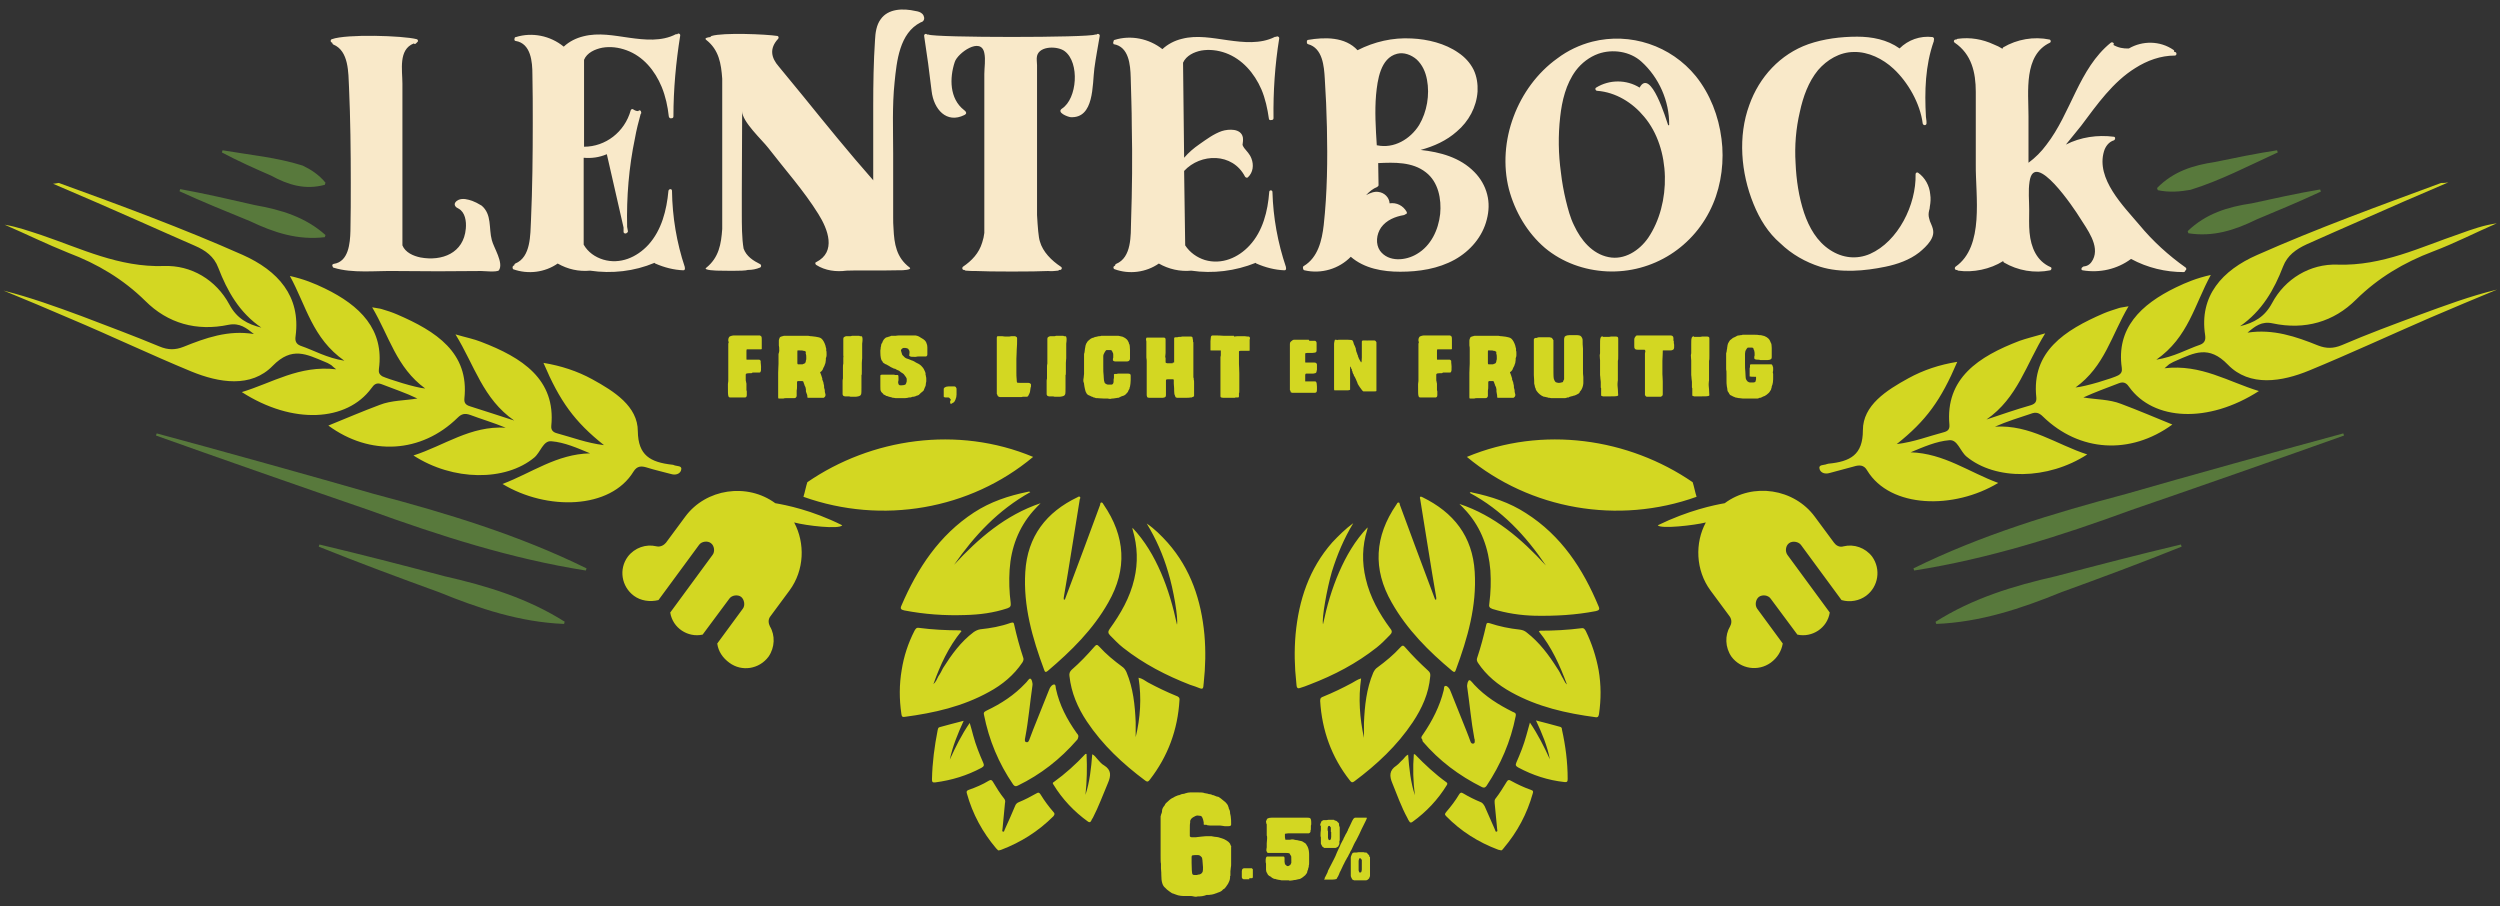 <?xml version="1.0" encoding="utf-8"?>
<!-- Generator: Adobe Illustrator 27.0.1, SVG Export Plug-In . SVG Version: 6.00 Build 0)  -->
<svg version="1.1" id="Laag_1" xmlns="http://www.w3.org/2000/svg" xmlns:xlink="http://www.w3.org/1999/xlink" x="0px" y="0px"
	 width="702px" height="254.4px" viewBox="0 0 702 254.4" style="enable-background:new 0 0 702 254.4;" xml:space="preserve">
<rect x="0" y="0" width="702" height="254.4" fill="#333333" stroke="none"/>
<style type="text/css">
	.st0{fill:#58793C;}
	.st1{fill:#D3D722;}
	.st2{fill:#F9E9C9;}
</style>
<g>
	<path class="st0" d="M158.4,175.2c-12.4-0.5-23.8-4.3-35.1-8.9c-11.3-4.1-22.6-8.3-33.8-12.8l0.2-0.6c11.8,2.8,23.4,5.8,35.1,8.9
		c11.9,2.7,23.4,6.2,33.8,12.8C158.5,174.6,158.4,175.2,158.4,175.2L158.4,175.2z M164.5,160.2c0,0,0.2-0.6,0.2-0.6
		c-19.1-9.4-39.3-15.5-59.7-20.9c-15.2-4.4-45.7-12.9-61-17c0,0-0.2,0.6-0.2,0.6c14.8,5.3,44.8,15.8,59.7,20.9
		C123.4,150.4,143.5,156.9,164.5,160.2L164.5,160.2z M614.3,64.9c0,0,0.2,0.6,0.2,0.6c7,1.1,13.1-0.9,19.2-3.9c6-2.5,12-5,18-7.8
		l-0.2-0.6c-6.5,1.1-12.8,2.5-19.2,3.9C625.5,58.1,619.4,60,614.3,64.9L614.3,64.9z M605.7,52.8l0.2,0.6c3.3,0.7,6.3,0.4,9.2-0.1
		c8.4-2.6,16.4-6.8,24.5-10.5l-0.2-0.6c-5.9,0.9-11.7,2.1-17.5,3.3C615.9,46.4,610.3,48.1,605.7,52.8L605.7,52.8z M91.2,66.6
		c0,0,0.2-0.6,0.2-0.6c-5.7-5.1-12.5-7.1-19.8-8.4c-7-1.6-13.9-3.2-21-4.5l-0.2,0.6c6.5,3,13.2,5.7,19.8,8.4
		C76.9,65.3,83.6,67.5,91.2,66.6L91.2,66.6z M91.2,51.9l0.2-0.6c-1.9-2.3-4.1-3.7-6.4-4.8c-7.2-2.3-14.9-3-22.5-4.3l-0.2,0.6
		c4.5,2.4,9.2,4.5,13.8,6.5C80.9,51.9,85.6,53.4,91.2,51.9L91.2,51.9z M543.5,174.6c0,0,0.2,0.6,0.2,0.6c12.4-0.5,23.8-4.3,35.1-8.9
		c11.3-4.1,22.6-8.3,33.8-12.8l-0.2-0.6c-11.8,2.8-23.4,5.8-35.1,8.9C565.4,164.5,553.9,168,543.5,174.6L543.5,174.6z M537.3,159.6
		c0,0,0.2,0.6,0.2,0.6c21-3.3,41.1-9.7,61-17c14.9-5.1,44.9-15.6,59.7-20.9c0,0-0.2-0.6-0.2-0.6c-15.2,4.1-45.8,12.6-61,17
		C576.6,144.1,556.4,150.2,537.3,159.6L537.3,159.6z"/>
	<path class="st1" d="M298.7,167.8c0,0.2,0,0.3,0,0.5c0.1,0,0.2,0.1,0.3,0.1c2.2-5.8,9-24.1,9.9-26.6c0.1-0.3,0-0.7,0.4-0.7
		c0.3,0,0.4,0.3,0.6,0.6c6.1,8.9,6.7,18.1,1.3,27.5c-4.3,7.6-10.4,13.6-17,19.2c-0.5,0.4-0.8,0.4-1-0.3c-3.3-8.9-5.9-17.9-5.3-27.5
		c0.6-10,5.9-16.8,14.7-21c0.2-0.1,0.4-0.3,0.6-0.1c0.3,0.2,0.1,0.5,0,0.7C303,141.3,299.8,161.7,298.7,167.8z M327.9,152.4
		c6.5,7.4,9.4,16.2,10.3,25.8c0.4,4.5,0.3,9.1-0.2,13.6c0,0.3-0.1,0.6-0.1,1c-0.1,0.6-0.3,0.7-0.9,0.5c-0.9-0.4-1.9-0.7-2.8-1
		c-6.7-2.6-13.1-5.9-18.8-10.4c-1.3-1-2.5-2.3-3.7-3.5c-0.6-0.6-0.6-1.1-0.1-1.8c3.1-4.3,5.7-8.8,6.9-14c1.1-4.6,0.9-9.2-0.4-13.7
		c-0.1-0.2-0.1-0.4-0.1-0.7c3.5,3.7,6,8,8,12.6c2,4.6,3.4,9.5,4.5,14.6c0.4-1.7-1-10-2.5-14.8c-1.4-4.8-3.4-9.3-6-13.6
		C324.2,148.5,326.1,150.4,327.9,152.4z M267.9,158.6c6.9-7.5,14.5-14,24.3-17.3c-0.7,0.7-1.4,1.4-2.1,2.2
		c-4.1,4.7-6.2,10.3-6.6,16.5c-0.2,3.1-0.1,6.2,0.3,9.3c0.1,0.9-0.1,1.2-0.9,1.5c-3.9,1.3-7.8,1.8-11.9,1.9
		c-5.7,0.2-11.4-0.2-17.1-1.3c-0.8-0.2-1.2-0.4-0.8-1.3c4.5-10.5,10.6-19.8,20.4-26.2c4.6-3,9.7-4.7,15.1-5.8c0.2,0,0.4-0.2,0.7,0.1
		C280.3,143.2,273.6,150.4,267.9,158.6z M262.1,192.1c0.7-0.6,1-1.4,1.4-2.2c0.5-0.7,0.9-1.5,1.3-2.3c2.4-3.8,5-7.4,8.6-10.1
		c0.6-0.4,1.2-0.7,1.9-0.8c2.9-0.3,5.7-0.8,8.5-1.8c0.7-0.2,0.9-0.1,1,0.6c0.7,3.1,1.5,6.1,2.5,9.1c0.2,0.5,0.1,0.9-0.2,1.4
		c-2.4,3.6-5.7,6.3-9.4,8.3c-7.4,4.1-15.4,5.9-23.7,7c-0.8,0.1-0.8-0.3-0.9-0.9c-0.6-4.1-0.6-8.2,0.1-12.3c0.6-3.8,1.8-7.5,3.6-11
		c0.3-0.5,0.5-0.9,1.2-0.8c3.8,0.5,7.7,0.7,11.6,0.7c0.1,0,0.2,0.1,0.4,0.2C266.3,181.7,264,186.8,262.1,192.1z M319.7,190.3
		c1,0.2,1.8,0.8,2.6,1.3c2.6,1.4,5.3,2.7,8,3.8c0.6,0.2,1,0.5,0.9,1.2c-0.5,8.3-3.2,15.7-8.3,22.3c-0.4,0.5-0.6,0.8-1.3,0.3
		c-6.3-4.7-12-10-16.4-16.6c-2.6-3.9-4.4-8.1-4.9-12.8c-0.1-0.7,0.1-1.2,0.6-1.7c2.3-2,4.4-4.2,6.4-6.5c0.5-0.6,0.8-0.7,1.4,0
		c1.9,2.1,4.1,3.9,6.4,5.6c0.6,0.4,0.9,0.9,1.2,1.5c1.9,4.5,2.4,9.3,2.6,14.1c0,1.4,0,2.8,0,4.2
		C320.2,201.6,320.6,196.1,319.7,190.3z M302.4,207.8c-4.7,5.4-10.2,9.7-16.6,12.8c-0.6,0.3-0.9,0.2-1.3-0.3
		c-4.1-6-6.8-12.5-8.2-19.6c-0.2-0.8,0.3-0.9,0.8-1.2c4-1.9,7.7-4.3,10.8-7.6c0.3-0.3,0.5-0.5,0.7-0.8c0.5-0.7,0.9-0.8,1.2,0.2
		c0.1,0.4,0.2,0.8,0.1,1.3c-0.7,4.8-1.1,9.7-2,14.4c0,0.2-0.1,0.4-0.1,0.5c0,0.4-0.1,0.8,0.4,0.9c0.5,0.1,0.6-0.2,0.8-0.6
		c0.4-1,0.7-1.9,1.1-2.9c1.5-3.7,2.9-7.3,4.4-11c0.1-0.2,0.2-0.5,0.3-0.7c0.3-0.5,0.7-1,1.2-1c0.5,0,0.4,0.8,0.5,1.2
		c1,4.6,3.1,8.6,5.8,12.4c0.2,0.3,0.6,0.6,0.5,1.1C302.7,207.4,302.6,207.6,302.4,207.8z M279.7,238.2c-3.8-4.5-6.6-9.6-8.2-15.4
		c-0.2-0.6,0-0.8,0.5-1c2-0.7,3.9-1.5,5.7-2.6c0.5-0.3,0.8-0.2,1.1,0.3c1,1.7,2,3.3,3.2,4.8c0.3,0.4,0.3,0.8,0.2,1.2
		c-0.2,2.4-0.5,4.9-0.7,7.3c0,0.2-0.2,0.6,0.1,0.7c0.4,0.2,0.4-0.3,0.5-0.5c1-2.2,2-4.4,2.9-6.6c0.2-0.6,0.6-1,1.2-1.2
		c1.7-0.7,3.2-1.5,4.8-2.4c0.6-0.4,0.9-0.2,1.2,0.3c1.1,1.8,2.3,3.4,3.6,4.9c0.4,0.4,0.4,0.7,0,1.2c-4.2,4.2-9.1,7.3-14.6,9.4
		c-0.3,0.1-0.6,0.2-0.9,0.2C280.1,238.6,279.9,238.4,279.7,238.2z M304.8,223.2c1.2-3.7,1.6-7.5,1.9-11.4c0.7,0.3,1,0.9,1.4,1.3
		c0.6,0.6,1.1,1.4,1.9,1.8c2.1,1.3,2,2.9,1.1,5c-1.4,3.3-2.6,6.6-4.2,9.7c-0.2,0.3-0.4,0.6-0.5,0.9c-0.2,0.4-0.5,0.5-0.9,0.2
		c-3.9-2.8-7.2-6.3-9.7-10.4c-0.2-0.3-0.3-0.5,0.1-0.7c3.2-2.3,6.2-5,8.9-7.9c0,0,0.1,0,0.3,0C305.3,215.6,305.2,219.4,304.8,223.2z
		 M266.7,213.3c1.6-3.5,3.3-7,5.6-10.3c0.4,1.3,0.7,2.5,1,3.6c0.7,2.6,1.7,5.1,2.8,7.6c0.3,0.7,0.2,1-0.5,1.4
		c-4.1,2.2-8.4,3.5-13,4.1c-0.8,0.1-0.9-0.2-0.9-0.9c0.1-4.7,0.7-9.2,1.6-13.8c0.1-0.3,0.1-0.7,0.5-0.8c2.2-0.6,4.4-1.2,6.8-1.8
		C269,205.9,267.5,209.5,266.7,213.3z M398.8,140.2c0-0.2-0.2-0.5,0-0.7c0.2-0.1,0.4,0,0.6,0.1c8.8,4.3,14.1,11,14.7,21
		c0.6,9.6-2,18.6-5.3,27.5c-0.2,0.7-0.5,0.7-1,0.3c-6.6-5.5-12.7-11.6-17-19.2c-5.4-9.4-4.8-18.6,1.3-27.5c0.2-0.2,0.2-0.6,0.6-0.6
		c0.4,0,0.3,0.5,0.4,0.7c0.9,2.5,7.7,20.8,9.9,26.6c0.1,0,0.2-0.1,0.3-0.1c0-0.2,0-0.4,0-0.5C402.2,161.7,399,141.3,398.8,140.2z
		 M380,146.9c-2.6,4.3-4.5,8.8-6,13.6c-1.4,4.8-2.9,13.2-2.5,14.8c1.1-5.2,2.5-10,4.5-14.6c2-4.6,4.5-8.9,8-12.6
		c0,0.2,0,0.5-0.1,0.7c-1.4,4.5-1.5,9.1-0.4,13.7c1.2,5.2,3.8,9.8,6.9,14c0.6,0.7,0.5,1.2-0.1,1.8c-1.2,1.2-2.3,2.4-3.7,3.5
		c-5.7,4.5-12,7.8-18.8,10.4c-0.9,0.4-1.9,0.7-2.8,1c-0.5,0.2-0.8,0-0.9-0.5c0-0.3-0.1-0.6-0.1-1c-0.5-4.5-0.6-9-0.2-13.6
		c0.9-9.6,3.8-18.4,10.3-25.8C375.9,150.4,377.8,148.5,380,146.9z M412.7,138.4c0.2-0.3,0.5-0.2,0.7-0.1c5.3,1.1,10.5,2.8,15.1,5.8
		c9.9,6.3,16,15.6,20.4,26.2c0.4,0.9,0,1.1-0.8,1.3c-5.7,1.1-11.3,1.4-17.1,1.3c-4-0.1-8-0.7-11.9-1.9c-0.8-0.3-1.1-0.6-0.9-1.5
		c0.4-3.1,0.5-6.2,0.3-9.3c-0.5-6.2-2.5-11.8-6.6-16.5c-0.7-0.8-1.4-1.5-2.1-2.2c9.9,3.3,17.4,9.8,24.3,17.3
		C428.4,150.4,421.7,143.2,412.7,138.4z M432.1,177.3c0.2-0.1,0.3-0.2,0.4-0.2c3.9,0,7.7-0.2,11.6-0.7c0.7-0.1,0.9,0.3,1.2,0.8
		c1.7,3.5,2.9,7.2,3.6,11c0.7,4.1,0.7,8.2,0.1,12.3c-0.1,0.5-0.2,1-0.9,0.9c-8.3-1.1-16.3-2.9-23.7-7c-3.8-2.1-7-4.7-9.4-8.3
		c-0.3-0.5-0.4-0.9-0.2-1.4c1-3,1.8-6,2.5-9.1c0.1-0.7,0.4-0.8,1-0.6c2.7,0.9,5.6,1.5,8.5,1.8c0.7,0.1,1.3,0.3,1.9,0.8
		c3.6,2.8,6.2,6.3,8.6,10.1c0.5,0.7,0.9,1.5,1.3,2.3c0.5,0.7,0.7,1.6,1.4,2.2C438,186.8,435.7,181.7,432.1,177.3z M383,207.2
		c0-1.4,0-2.8,0-4.2c0.2-4.8,0.7-9.6,2.6-14.1c0.3-0.6,0.6-1.1,1.2-1.5c2.3-1.7,4.5-3.5,6.4-5.6c0.6-0.7,0.9-0.6,1.4,0
		c2,2.3,4.1,4.4,6.4,6.5c0.6,0.5,0.7,1,0.6,1.7c-0.4,4.7-2.3,8.9-4.9,12.8c-4.4,6.6-10.1,11.9-16.4,16.6c-0.7,0.5-0.9,0.2-1.3-0.3
		c-5.1-6.5-7.8-14-8.3-22.3c0-0.8,0.3-1,0.9-1.2c2.7-1.1,5.4-2.4,8-3.8c0.8-0.4,1.5-1,2.6-1.3C381.4,196.1,381.8,201.6,383,207.2z
		 M399.1,207.3c0-0.5,0.3-0.8,0.5-1.1c2.6-3.8,4.7-7.9,5.8-12.4c0.1-0.4,0-1.2,0.5-1.2c0.5,0,0.9,0.5,1.2,1c0.1,0.2,0.2,0.5,0.3,0.7
		c1.5,3.7,2.9,7.3,4.4,11c0.4,0.9,0.7,1.9,1.1,2.9c0.1,0.3,0.3,0.7,0.8,0.6c0.5-0.1,0.4-0.5,0.4-0.9c0-0.2,0-0.4-0.1-0.5
		c-0.9-4.8-1.3-9.6-2-14.4c-0.1-0.4,0-0.8,0.1-1.3c0.3-0.9,0.6-0.9,1.2-0.2c0.2,0.3,0.5,0.5,0.7,0.8c3.1,3.3,6.8,5.6,10.8,7.6
		c0.5,0.2,1,0.3,0.8,1.2c-1.4,7.1-4.2,13.6-8.2,19.6c-0.4,0.5-0.7,0.6-1.3,0.3c-6.4-3.2-12-7.4-16.6-12.8
		C399.4,207.6,399.3,207.4,399.1,207.3z M421.6,238.8c-0.3-0.1-0.6-0.1-0.9-0.2c-5.6-2.1-10.5-5.2-14.6-9.4c-0.5-0.5-0.4-0.7,0-1.2
		c1.3-1.5,2.6-3.2,3.6-4.9c0.3-0.5,0.6-0.7,1.2-0.3c1.5,0.9,3.1,1.7,4.8,2.4c0.6,0.2,0.9,0.7,1.2,1.2c1,2.2,1.9,4.4,2.9,6.6
		c0.1,0.2,0.1,0.7,0.5,0.5c0.3-0.1,0.1-0.5,0.1-0.7c-0.2-2.4-0.5-4.9-0.7-7.3c0-0.4-0.1-0.8,0.2-1.2c1.2-1.5,2.2-3.2,3.2-4.8
		c0.3-0.5,0.6-0.6,1.1-0.3c1.8,1,3.7,1.9,5.7,2.6c0.6,0.2,0.7,0.4,0.5,1c-1.6,5.7-4.3,10.8-8.2,15.4
		C422.1,238.4,421.9,238.6,421.6,238.8z M397,211.8c0.2,0,0.3,0,0.3,0c2.8,2.9,5.7,5.6,8.9,7.9c0.3,0.2,0.2,0.5,0.1,0.7
		c-2.5,4.1-5.8,7.6-9.7,10.4c-0.4,0.3-0.7,0.2-0.9-0.2c-0.2-0.3-0.4-0.6-0.5-0.9c-1.7-3.1-2.9-6.5-4.2-9.7c-0.9-2.1-0.9-3.7,1.1-5
		c0.7-0.5,1.2-1.2,1.9-1.8c0.4-0.4,0.7-1,1.4-1.3c0.3,3.9,0.7,7.7,1.9,11.4C396.8,219.4,396.7,215.6,397,211.8z M431.3,202.3
		c2.4,0.6,4.6,1.2,6.8,1.8c0.4,0.1,0.5,0.4,0.5,0.8c1,4.5,1.6,9.1,1.6,13.8c0,0.7-0.1,1-0.9,0.9c-4.6-0.5-8.9-1.9-13-4.1
		c-0.7-0.4-0.8-0.7-0.5-1.4c1.1-2.5,2.1-5,2.8-7.6c0.3-1.1,0.6-2.2,1-3.6c2.3,3.4,4,6.8,5.6,10.3C434.5,209.5,433,205.9,431.3,202.3
		z M685.4,51.4c-17.3,6.4-34.7,12.7-51.6,20.2c-9.8,4.3-16.3,11.5-14.6,22.5c0.2,1.3-0.1,2.2-1.4,2.7c-3.8,1.3-7.3,3.4-12.3,4.2
		c9-6.3,10.7-15.4,15.3-23.8c-4,0.9-6.9,2.1-9.8,3.5c-9.9,4.8-16.8,11.5-15.2,22.6c0.1,0.9,0,1.5-1,2.1c-1.5,0.8-9.3,3.2-12,3.4
		c8.2-5.9,10.1-14.7,14.9-22.8c-1.5,0.3-2.1,0.3-2.7,0.5c-1.5,0.5-2.9,0.9-4.3,1.5c-10.9,4.7-20.3,10.7-18.9,23.6
		c0.1,1.2-0.3,1.8-1.6,2.2c-4.2,1.2-8.2,2.6-12.4,4c8.8-6.1,11.1-15.5,16.5-24.2c-3.1,0.9-5.2,1.4-7.2,2.1
		c-11.5,4.4-20.9,10.5-19.7,23.6c0.1,1.3-0.5,1.8-1.7,2.1c-4.2,1.1-8.2,2.7-13.1,3.3c8.3-6.6,12.4-12.3,17-23.1
		c-5,0.8-9.5,2.3-13.7,4.6c-6.2,3.4-12.8,7.6-12.8,14.6c0,6.9-3.5,8.8-9.7,9.4c-0.1,0-0.3,0.1-0.4,0.1c-0.8,0.4-2.6,0-2,1.6
		c0.4,0.9,1.5,1.3,2.8,0.9c2.2-0.6,4.5-1.2,6.7-1.8c1.6-0.5,2.9-0.5,3.8,1.1c6.5,10.7,24.4,11,36.8,3.5c-8.2-3-15.2-8.3-24.6-8.6
		c3.6-1.5,7.2-3.1,10.9-3.4c2.3-0.2,3,3.1,4.8,4.6c8.1,6.7,22.8,6.6,33.9-0.6c-8.7-2.8-16-8.4-25.9-7.8c3.4-1.5,6.7-2.5,10-3.6
		c1.5-0.6,2.4-0.3,3.5,0.8c10.2,9.9,24.5,10.8,36.3,2.2c-4.9-2-9.6-4-14.4-5.8c-3.3-1.3-7-1.2-10.6-1.8c3.3-1.5,6.6-2.7,10-4
		c1.5-0.6,2.3,0.2,2.9,1.1c6.8,9.4,22.1,10.3,36.4,1.1c-8.6-2.6-16.2-7.6-26.5-6.4c1.1-0.9,1.3-1.2,1.6-1.3c0.5-0.3,1.1-0.6,1.6-0.8
		c5.1-2.2,9.2-4.5,14.6,1.1c6.1,6.3,15.2,4.8,22.9,1.6c11.4-4.7,22.6-9.9,33.9-14.8c6.3-2.7,12.5-5.3,18.8-7.9
		c-7.5,1.8-14.7,4.5-21.8,7.1c-7.3,2.7-14.6,5.4-21.8,8.5c-2.4,1-4.4,1-6.7,0.1c-6.2-2.5-12.6-4.7-19.8-3.6c2.1-1.8,4-3.3,7.1-2.6
		c9,1.9,17.1-0.4,23.4-6.7c6.2-6.1,13.4-10.4,21.6-13.5c6.1-2.3,11.9-5.3,17.9-7.9c-3.6,0.5-7,1.7-10.3,2.9
		c-11.2,3.8-21.8,9.1-34.4,8.7c-7.7-0.3-14.8,4-18.4,10.8c-2.1,3.9-5,5.5-9,6.5c6.2-4.3,9.6-10.3,12.1-16.8c1.2-3.1,3.6-4.8,6.6-6.2
		c5.1-2.3,10.2-4.5,15.4-6.8c7.9-3.5,15.7-6.9,24.4-10.6C685.9,51.5,685.6,51.3,685.4,51.4z M14.9,51.6c8.7,3.7,16.5,7.1,24.4,10.6
		c5.1,2.3,10.2,4.5,15.4,6.8c3,1.3,5.4,3,6.6,6.2c2.5,6.5,5.9,12.6,12.1,16.8c-4-1-6.9-2.6-9-6.5c-3.7-6.9-10.7-11.1-18.4-10.8
		c-12.6,0.4-23.2-4.9-34.4-8.7c-3.4-1.1-6.7-2.3-10.3-2.9c6,2.6,11.9,5.5,17.9,7.9c8.2,3.1,15.4,7.4,21.6,13.5
		c6.3,6.3,14.4,8.6,23.4,6.7c3.1-0.6,5,0.9,7.1,2.6c-7.2-1.2-13.6,1.1-19.8,3.6c-2.3,0.9-4.3,0.9-6.7-0.1c-7.2-3-14.5-5.7-21.8-8.5
		C15.7,86.1,8.5,83.5,1,81.6c6.3,2.6,12.6,5.2,18.8,7.9c11.4,4.8,22.5,10.1,33.9,14.8c7.8,3.2,16.8,4.7,22.9-1.6
		c5.4-5.5,9.5-3.2,14.6-1.1c0.6,0.2,1.1,0.5,1.6,0.8c0.3,0.1,0.4,0.4,1.6,1.3c-10.4-1.2-17.9,3.8-26.5,6.4
		c14.3,9.2,29.5,8.3,36.4-1.1c0.7-1,1.4-1.7,2.9-1.1c3.3,1.3,6.7,2.4,10,4c-3.6,0.6-7.3,0.5-10.6,1.8c-4.8,1.8-9.5,3.8-14.4,5.8
		c11.7,8.6,26.1,7.8,36.3-2.2c1.1-1.1,2-1.3,3.5-0.8c3.2,1.2,6.6,2.2,10,3.6c-9.9-0.6-17.2,5-25.9,7.8c11.1,7.2,25.8,7.3,33.9,0.6
		c1.8-1.5,2.5-4.8,4.8-4.6c3.7,0.3,7.3,1.9,10.9,3.4c-9.4,0.2-16.4,5.5-24.6,8.6c12.4,7.5,30.3,7.2,36.8-3.5c1-1.6,2.2-1.6,3.8-1.1
		c2.2,0.7,4.5,1.2,6.7,1.8c1.3,0.4,2.4,0,2.8-0.9c0.6-1.6-1.2-1.2-2-1.6c-0.1-0.1-0.3-0.1-0.4-0.1c-6.2-0.7-9.6-2.6-9.7-9.4
		c0-7-6.6-11.2-12.8-14.6c-4.2-2.3-8.8-3.8-13.7-4.6c4.6,10.8,8.7,16.5,17,23.1c-4.9-0.6-9-2.2-13.1-3.3c-1.2-0.3-1.8-0.9-1.7-2.1
		c1.3-13.1-8.2-19.2-19.7-23.6c-2-0.8-4.1-1.2-7.2-2.1c5.4,8.8,7.7,18.1,16.5,24.2c-4.1-1.3-8.2-2.7-12.4-4c-1.3-0.4-1.7-1-1.6-2.2
		c1.4-12.9-8-18.9-18.9-23.6c-1.4-0.6-2.9-1.1-4.3-1.5c-0.6-0.2-1.2-0.2-2.7-0.5c4.8,8.1,6.8,16.9,14.9,22.8
		c-2.7-0.2-10.5-2.7-12-3.4c-1-0.6-1.1-1.2-1-2.1c1.5-11.1-5.3-17.8-15.2-22.6c-2.9-1.4-5.8-2.6-9.8-3.5c4.6,8.4,6.3,17.5,15.3,23.8
		c-5-0.8-8.5-2.9-12.3-4.2c-1.3-0.5-1.6-1.4-1.4-2.7C84.5,83.1,78,76,68.2,71.6c-16.9-7.5-34.3-13.9-51.6-20.2
		C16.4,51.3,16.1,51.5,14.9,51.6z M290.1,128.3c-17.7,14.8-42.4,19.1-64.5,11.2c0.4-1.2,0.7-2.9,1.1-4.1
		C244.6,123.1,268.8,119.4,290.1,128.3z M216.2,175.9c-0.4-0.8-0.6-1.9,0.1-2.8l5.4-7.3c4.2-5.7,4.4-13.3,1.3-19.1
		c3.3,0.9,12.7,2,13.5,0.8c-8.6-4.3-15.9-5.7-18.8-6.2c-7.9-5.8-19.5-4.1-25.3,3.8l-5.4,7.3c-0.5,0.6-1.5,1.3-2.7,1
		c-2.9-0.7-6.1,0.4-8,2.9c-2.6,3.5-1.8,8.4,1.7,11c1.9,1.4,4.5,1.8,6.9,1.2l11.4-15.5c0.7-1,2.4-1.2,3.3-0.5c1,0.7,1.2,2.4,0.5,3.3
		l-11.9,16.2c0.7,4.4,5,7.1,9.1,6.2l7.5-10.1c0.7-1,2.4-1.2,3.3-0.5c0.9,0.7,1.2,2.4,0.5,3.3l-7.2,9.8c0.3,2.2,1.5,4,3.4,5.4
		c3.5,2.6,8.4,1.8,11-1.7C217.6,181.8,217.7,178.4,216.2,175.9z M475.3,135.4c0.4,1.2,0.7,2.9,1.1,4.1c-22,7.9-46.7,3.6-64.5-11.2
		C433.2,119.4,457.4,123.1,475.3,135.4z M486.2,184.4c2.6,3.5,7.5,4.2,11,1.7c1.9-1.4,3-3.2,3.4-5.4l-7.2-9.8
		c-0.7-1-0.4-2.6,0.5-3.3c1-0.7,2.6-0.5,3.3,0.5l7.5,10.1c4.1,0.9,8.4-1.8,9.1-6.2l-11.9-16.2c-0.7-1-0.5-2.6,0.5-3.3
		c1-0.7,2.6-0.4,3.3,0.5l11.4,15.5c2.4,0.7,5,0.2,6.9-1.2c3.5-2.6,4.2-7.5,1.7-11c-1.9-2.5-5.1-3.6-8-2.9c-1.2,0.4-2.2-0.3-2.7-1
		l-5.4-7.3c-5.8-7.9-17.4-9.7-25.3-3.8c-2.9,0.5-10.2,2-18.8,6.2c0.8,1.1,10.3,0,13.5-0.8c-3.1,5.7-2.9,13.4,1.3,19.1l5.4,7.3
		c0.7,1,0.5,2.1,0.1,2.8C484.3,178.4,484.4,181.8,486.2,184.4z"/>
	<g>
		<g>
			<path class="st1" d="M210.8,104.8c-0.2,0-0.4,0-0.5,0c-0.5,0-0.8,0.1-0.8,0.2c0,0,0,0.1-0.1,0.1l0,0v0.1c0,0,0,0.2,0,0.4
				c0,0.2,0,0.4,0,0.5v0.3c0,0.4,0,0.6,0.1,0.8c0,0.3,0.1,0.4,0.1,0.5c0,0.1,0,0.1,0,0.2c0,0.1,0,0.1,0,0.2v0.2c0,0.1,0,0.2,0,0.4
				c0,0.1,0,0.3,0,0.4c0,0,0,0.1,0,0.1c0,0.1,0,0.1,0,0.2c0,0.1,0,0.2,0.1,0.5v0.1c0,0,0,0.1,0,0.1c0,0.1,0,0.1,0,0.1
				c0,0.1,0,0.1,0,0.1c0,0.1,0,0.2,0,0.3c0,0.2,0,0.3,0,0.3v0c0,0.4-0.1,0.6-0.4,0.7c-0.1,0-0.2,0-0.2,0h-0.2l-0.2,0
				c-0.1,0-0.2,0-0.2,0h-0.3c-0.2,0-0.4,0-0.5,0h-0.6h-0.2c-0.1,0-0.2,0-0.3,0c-0.1,0-0.3,0-0.4,0s-0.3,0-0.6,0h-0.2H205
				c-0.1,0-0.2,0-0.3-0.1c-0.1-0.1-0.2-0.2-0.2-0.4c-0.1-0.4-0.1-1.2-0.1-2.4l0-0.9l0.1-0.8c0,0,0-0.1,0-0.2c0-0.1,0-0.2,0-0.2
				c0-0.1,0-0.1,0-0.2c0,0,0-0.1,0-0.1c0-0.1,0-0.1,0-0.1v0c0,0,0,0,0-0.1c0,0,0-0.1,0-0.1v-0.5c0-0.3,0-0.4,0-0.5v0v-0.1
				c0,0,0-0.1,0-0.1c0,0,0-0.1,0-0.2v-0.3v-0.1c0-0.1,0-0.2,0-0.5c0-0.3,0-0.5,0-0.7c0-0.1,0-0.1,0-0.2l0-0.1v0c0,0,0-0.1,0-0.2
				c0,0,0-0.1,0-0.1v-0.1c0-0.1,0-0.4,0-1.1v-0.7v-0.3c0-0.4,0-0.7,0-0.8v-0.2v-0.2c0,0,0-0.1,0-0.3s0-0.4,0-0.5c0-0.1,0-0.2,0-0.3
				c0-0.1,0-0.2,0-0.3v-0.1c0-0.1,0-0.2,0-0.2l0-0.2v-0.3v0v-0.1c0-0.2,0-0.4,0.1-0.4v-0.1v-0.1c0,0,0-0.2-0.1-0.4
				c0-0.3,0-0.6,0.1-0.8c0.1-0.2,0.2-0.4,0.5-0.5c0.3-0.1,0.6-0.2,0.8-0.2c0,0,0,0,0.1,0c0,0,0.1,0,0.1,0h0.1h0.1h0.6
				c0.3,0,0.6,0,0.7,0h0.4h0.1c0.1,0,0.2,0,0.3,0c0.2,0,0.3,0,0.3,0h0.1c0.1,0,0.2,0,0.2,0h0.1c0.1,0,0.2,0,0.3,0c0.1,0,0.2,0,0.3,0
				h0.7h1h0.1h0.6h0.4c0.1,0,0.3,0,0.5,0h0.2l0.1,0c0.1,0,0.1,0,0.1,0c0.2,0.1,0.3,0.2,0.4,0.3c0.1,0.2,0.1,0.6,0.1,1.1v0V97v0
				c0,0,0,0.1,0,0.2c0,0.1,0,0.2,0,0.3s0,0.2,0,0.3c0,0.1,0,0.2,0,0.2c-0.1,0.1-0.2,0.1-0.4,0.1h-0.4H213h-0.1c-0.1,0-0.1,0-0.1,0
				h-0.2c0,0-0.1,0-0.2,0c-0.1,0-0.1,0-0.2,0c-0.1,0-0.2,0-0.2,0c-0.2,0-0.5,0-1.1,0c-0.6,0-0.9,0-0.9,0h-0.2l-0.1,0
				c0,0-0.1,0.1-0.1,0.4v0c0,0.2,0,0.4,0,0.5c0,0.1,0,0.2,0,0.4c0,0.1,0,0.3,0,0.4c0,0.2,0,0.3,0,0.4v0.3v0.2v0c0,0.2,0,0.3,0.1,0.3
				c0,0,0.1,0,0.1,0h0.1l0.1,0c0.1,0,0.3,0,0.6,0h0.7h0c0.1,0,0.1,0,0.2,0c0.1,0,0.2,0,0.3,0c0.1,0,0.2,0,0.2,0l0.3,0h0.3h0.1
				c0,0,0.1,0,0.1,0c0.1,0,0.1,0,0.1,0h0.1c0.1,0,0.1,0,0.2,0c0.1,0,0.2,0.1,0.3,0.2c0,0,0,0.1,0.1,0.1c0,0.1,0,0.1,0,0.1
				c0,0,0,0.1,0,0.2s0,0.2,0,0.2c0,0.3,0.1,0.6,0.1,1.1v0c0,0.8,0,1.3-0.1,1.4c0,0.1-0.1,0.1-0.1,0.2c-0.1,0.1-0.1,0.1-0.2,0.1
				c0,0-0.1,0-0.1,0c0,0,0,0-0.1,0c0,0-0.1,0-0.1,0c-0.1,0-0.4,0-0.9,0h0h0h-0.1h-0.2l-0.1,0c-0.1,0-0.1,0-0.2,0c-0.1,0-0.1,0-0.2,0
				C211.2,104.8,211,104.8,210.8,104.8z"/>
			<path class="st1" d="M218.8,98c0-0.3,0-0.6-0.1-1c0-0.7,0-1.2,0-1.4c0-0.2,0.1-0.5,0.3-0.9c0.1-0.1,0.2-0.1,0.4-0.2
				c0.4-0.1,0.7-0.2,0.7-0.2h0.4h0.4c0.1,0,0.1,0,0.1,0h0.2c0.1,0,0.1,0,0.3,0c0.1,0,0.2,0,0.2,0h0.1c0.1,0,0.2,0,0.3,0
				c0.3,0,0.5,0,0.8,0h0.3c0.1,0,0.2,0,0.4,0h0.1c0,0,0.1,0,0.2,0c0.1,0,0.2,0,0.3,0c0.1,0,0.2,0,0.3,0h0.5h0.5c0.2,0,0.3,0,0.5,0
				c0.1,0,0.3,0,0.3,0h0.1c0,0,0.1,0,0.1,0c0.1,0,0.2,0,0.2,0h0.3c0.2,0,0.4,0.1,0.6,0.1c0,0,0.1,0,0.1,0c0.1,0,0.1,0,0.1,0
				c1,0.1,1.6,0.2,2,0.3c0.5,0.1,0.8,0.3,1,0.5c0.2,0.2,0.3,0.4,0.5,0.7c0.2,0.4,0.4,0.8,0.5,1.2c0,0.2,0.1,0.4,0.2,0.8
				c0,0.1,0,0.3,0,0.4v0.2c0.1,0.1,0.1,0.4,0.1,1c0,0.4,0,0.6-0.1,0.8c0,0.1-0.1,0.2-0.1,0.3s0,0.1,0,0.1v0.3c0,0.4-0.1,0.6-0.1,0.7
				l0,0.1v0.1c-0.1,0.3-0.2,0.4-0.2,0.5c0,0,0,0,0,0.1c0,0,0,0.1-0.1,0.1c0,0,0,0.1,0,0.1c0,0,0,0.1-0.1,0.2c0,0,0,0.1-0.1,0.2
				c0,0.1-0.1,0.1-0.1,0.2c-0.1,0.3-0.2,0.4-0.2,0.5c-0.1,0.2-0.3,0.4-0.4,0.5c-0.2,0.1-0.3,0.2-0.3,0.3c0,0.1,0,0.2,0.1,0.2
				l0.1,0.3c0.1,0.2,0.2,0.6,0.4,1.2c0,0,0,0,0,0.1c0,0,0,0.1,0,0.1c0,0,0,0.1,0,0.1c0,0.1,0.1,0.2,0.1,0.2c0,0,0,0.1,0.1,0.3
				c0,0.1,0.1,0.2,0.1,0.2c0,0.1,0,0.3,0.1,0.6s0.1,0.5,0.1,0.6c0,0,0,0.1,0,0.1c0,0,0,0.1,0,0.1c0,0,0,0.1,0,0.1c0,0,0,0.1,0.1,0.4
				c0.1,0.2,0.1,0.4,0.1,0.5c0,0.2,0,0.4,0.1,0.7c0.1,0.3,0.1,0.4,0.1,0.5c0,0.4-0.2,0.6-0.5,0.8h0c0,0,0,0-0.1,0c0,0-0.1,0-0.2,0
				l-0.1,0c0,0-0.1,0-0.3,0c-0.2,0-0.3,0-0.3,0h-0.6h-0.5h-0.7c-0.1,0-0.3,0-0.5,0h-0.1l-0.1,0c-0.1,0-0.2,0-0.2,0
				c-0.1,0-0.1,0-0.3,0c-0.1,0-0.2,0-0.3,0s-0.1,0-0.2,0c-0.1-0.1-0.1-0.2-0.1-0.4c0-0.1,0-0.4-0.2-0.8s-0.2-0.7-0.2-0.7v0
				c0-0.1,0-0.1,0-0.1c0,0,0,0,0-0.1v-0.1c0,0,0,0,0-0.1c0-0.1,0-0.1,0-0.1c-0.1-0.3-0.1-0.5-0.1-0.5l-0.1-0.2c0-0.1,0-0.1-0.1-0.2
				c0-0.1,0-0.1-0.1-0.2c0-0.2-0.1-0.4-0.2-0.6c-0.1-0.3-0.1-0.5-0.2-0.5c-0.1-0.1-0.2-0.1-0.5-0.1h-0.1c0,0-0.1,0-0.2,0
				c-0.1,0-0.2,0-0.2,0h-0.1h-0.2c-0.2,0-0.3,0-0.3,0.1c0,0-0.1,0.1-0.1,0.2c0,0.1,0,0.1,0,0.2c0,0.1,0,0.1,0,0.2v0.1
				c0,0,0,0.2,0,0.6c0,0.4,0,0.9-0.1,1.3c0,0.1,0,0.2,0,0.4c0,0.1,0,0.2,0,0.4c0,0.2,0,0.3,0,0.4c0,0.2,0,0.3,0,0.3
				c-0.1,0.4-0.3,0.6-0.7,0.6c-0.1,0-0.3,0-0.5,0h-0.5c-0.4,0-0.7,0-0.8,0c0,0-0.1,0-0.1,0c0,0,0,0-0.1,0c0,0-0.1,0-0.1,0h-0.2
				c-0.2,0-0.5,0-0.7,0.1c-0.1,0-0.1,0-0.2,0c0,0-0.1,0-0.2,0l-0.4,0c0,0,0,0-0.1,0h-0.2c-0.1,0-0.2,0-0.3,0
				c-0.1-0.1-0.1-0.2-0.1-0.5c0,0,0-0.1,0-0.2c0-0.1,0-0.2,0-0.2c0,0,0-0.1,0-0.1c0-0.1,0-0.1,0-0.1c0-0.1,0-0.2,0-0.4
				c0-0.1,0-0.3,0-0.6c0-0.2,0-0.4,0-0.4l0-0.1v-0.2l0-0.3v-1.9c0-0.2,0-0.4,0-0.6c0-0.1,0-0.2,0-0.2l0-0.2v-0.3c0-0.1,0-0.2,0-0.4
				c0-0.2,0-0.4,0-0.5c0-1,0.1-1.9,0.1-2.6v-1c0-0.2,0-0.5,0-0.8v-0.9C218.9,98.6,218.8,98.3,218.8,98z M226.2,98.7
				c-0.2-0.1-0.3-0.2-0.5-0.2c0,0,0,0-0.1,0l-0.1,0c-0.1-0.1-0.4-0.1-0.9-0.1c-0.1,0-0.2,0-0.3,0h-0.2l-0.1,0
				c-0.1,0-0.1,0.2-0.1,0.5c0,0.2,0,0.7,0,1.5c0,0.8,0,1.2,0,1.4v0.1c0,0.3,0.1,0.4,0.2,0.4h0.1c0.1,0,0.2,0,0.2,0
				c0.1,0,0.3,0,0.4,0c0.1,0,0.2,0,0.4,0c0,0,0.1,0,0.1,0h0.1c0,0,0,0,0.1-0.1c0.1,0,0.2,0,0.3-0.1c0.1,0,0.2-0.1,0.2-0.1
				c0.1,0,0.1-0.1,0.2-0.3c0.1-0.2,0.1-0.4,0.1-0.4l0,0v-0.1c0-0.1,0.1-0.2,0.1-0.3c0-0.1,0-0.3,0-0.5c0-0.4,0-0.7-0.1-1
				c0-0.2-0.1-0.2-0.1-0.3C226.4,98.9,226.3,98.8,226.2,98.7z"/>
			<path class="st1" d="M236.8,99.8c0-0.2,0-0.4,0-0.7c0-0.3,0-0.4,0-0.5c0-0.2,0-0.4,0-0.4v0c0,0,0-0.1,0-0.1c0,0,0-0.1,0-0.3
				c0-0.1,0-0.2,0-0.3s0-0.2,0-0.3c0,0,0-0.1,0-0.2c0-0.1,0-0.2,0-0.2c0,0,0-0.3,0-0.8c0-0.5,0-0.7,0-0.8v-0.1
				c0-0.2,0.1-0.4,0.3-0.5c0.2-0.1,0.4-0.2,0.5-0.2l0.1,0c0,0,0.1,0,0.2,0c0,0,0,0,0.1,0c0,0,0.1,0,0.1,0c0,0,0.1,0,0.2,0
				c0.1,0,0.2,0,0.2,0c0.1,0,0.1,0,0.2,0c0.1,0,0.1,0,0.1,0c0.1,0,0.2,0,0.4-0.1c0,0,0,0,0.1,0c0,0,0.1,0,0.1,0c0,0,0.1,0,0.2,0
				c0.1,0,0.1,0,0.2,0c0,0,0.1,0,0.1,0c0,0,0.1,0,0.1,0h0.4c0.1,0,0.2,0,0.5,0c0.2,0,0.3,0,0.4,0c0.1,0.1,0.2,0.1,0.2,0.1
				c0,0,0.1,0,0.2,0c0.1,0,0.1,0,0.1,0c0.2,0,0.3,0.1,0.3,0.2c0.1,0.2,0.1,0.5,0.1,0.7c0,0.2,0,0.6-0.1,1.2v1v1.1v2
				c0,0.3-0.1,0.7-0.1,1.3v1.2v0.5c0,0,0,0.1,0,0.1v0c0,0,0,0.1,0,0.1c0,0,0,0.1,0,0.3s0,0.2,0,0.3c0,0.6,0,0.9-0.1,0.9v0
				c0,0,0,0.1,0,0.2c0,0.1,0,0.3,0,0.4c0,0,0,0.1,0,0.2c0,0.1,0,0.2,0,0.2v0.2l0,0.1c0,0,0,0.1,0,0.3c0,0,0,0.1,0,0.2
				c0,0.1,0,0.1,0,0.1v1.5c0,1.1,0,1.8-0.1,2c-0.1,0.4-0.5,0.6-1.4,0.7h-0.1h-0.4h-0.1c0,0-0.1,0-0.1,0c-0.1,0-0.2,0-0.4,0
				c-0.2,0-0.4,0-0.5,0c-0.2-0.1-0.6-0.1-1.2-0.1c-0.2,0-0.4,0-0.4,0c-0.3-0.1-0.5-0.2-0.5-0.3v0c0-0.1,0-0.1-0.1-0.2
				c0,0,0-0.1,0-0.1s0-0.1,0-0.2c0-0.2,0-0.4,0-0.6c0-0.2,0-0.4,0-0.6c0-0.1,0-0.2,0-0.3c0-0.1,0-0.2,0-0.2c0,0,0-0.2,0-0.4
				c0-0.2,0-0.4,0-0.5c0-0.2,0-0.3,0-0.3l0,0v-0.1c0,0,0-0.1,0-0.1c0-0.1,0-0.1,0-0.2v0l0,0v-0.2c0-0.2,0-0.4,0.1-0.7v-0.3
				c0-0.1,0-0.1,0-0.2c0-0.1,0-0.1,0-0.1v-0.4c0-0.4,0-0.8,0-1.2c0-0.4,0-0.8,0-0.9c0-0.5,0-0.8,0.1-1.1V102c0-0.1,0-0.3,0-0.6
				c0-0.3,0-0.5,0-0.5v-0.5C236.9,100.1,236.8,100,236.8,99.8z"/>
			<path class="st1" d="M253,94.2h1.2c0.1,0,0.1,0,0.2,0c0.2,0,0.3,0,0.5,0c0.3,0,0.5,0,0.5,0c0.1,0,0.1,0,0.2,0c0.1,0,0.2,0,0.3,0
				c0.1,0,0.2,0,0.3,0h0.2c0.2,0,0.4,0,0.4,0c0,0,0.1,0,0.3,0c0.6,0.1,1,0.3,1.3,0.5c0.1,0.1,0.2,0.2,0.3,0.2c0.4,0.2,0.8,0.5,1,0.7
				c0.2,0.2,0.4,0.5,0.5,0.9c0.1,0.2,0.2,0.5,0.2,1v0.4c0,0.1,0,0.3,0,0.6c0,0.2,0,0.4,0,0.5c0,0,0,0.2,0,0.5c0,0.3-0.1,0.4-0.2,0.5
				c-0.1,0.1-0.2,0.1-0.3,0.1h-0.3c-0.1,0-0.2,0-0.2,0c0,0,0,0-0.1,0l-0.1,0H259c-0.1,0-0.1,0-0.2,0c-0.1,0-0.2,0-0.3,0h-0.1
				c-0.1,0-0.1,0-0.2,0c-0.1,0-0.1,0-0.2,0c-0.3,0-0.5,0-0.8,0.1c-0.2,0-0.4,0-0.6,0c-0.5,0-0.8,0-1-0.1c-0.2-0.1-0.3-0.2-0.3-0.2
				c0-0.3,0.1-0.6,0.1-0.9c0-0.2,0-0.4-0.1-0.6l-0.2-0.3c0-0.1-0.1-0.2-0.4-0.3s-0.5-0.1-0.8-0.1c-0.1,0-0.2,0-0.2,0
				c-0.1,0-0.2,0.1-0.4,0.2c-0.2,0.2-0.3,0.3-0.3,0.5c0,0.1,0,0.2,0.1,0.4c0,0.2,0.1,0.3,0.1,0.3c0,0.2,0.1,0.4,0.2,0.6
				c0,0,0.1,0.1,0.2,0.2c0.1,0.1,0.2,0.2,0.3,0.3c0.1,0.1,0.2,0.2,0.2,0.2c0.3,0.2,0.5,0.3,0.6,0.3c0.1,0,0.6,0.2,1.3,0.5
				c0,0,0.1,0,0.3,0.1c0.2,0.1,0.5,0.2,0.9,0.5l0.8,0.4c0.5,0.3,0.9,0.7,1.2,1.1c0.2,0.3,0.3,0.5,0.3,0.5v0c0,0.1,0,0.2,0.1,0.2
				l0.2,0.5c0.1,0.2,0.1,0.3,0.1,0.6c0,0,0,0.1,0,0.1c0,0.1,0,0.1,0,0.1c0,0.1,0.1,0.1,0.1,0.2c0,0,0,0.1,0,0.1c0,0,0,0.1,0,0.1
				c0.1,0.2,0.1,0.5,0.1,0.8c0,0.1,0,0.2,0,0.3v0.3l-0.1,0.5c0,0.5-0.1,0.8-0.2,1c-0.1,0.1-0.1,0.2-0.1,0.2
				c-0.1,0.2-0.1,0.4-0.2,0.4c0,0,0,0.2-0.1,0.4c0,0-0.1,0.1-0.1,0.1l-0.2,0.2c-0.1,0.1-0.2,0.2-0.5,0.4l-0.4,0.4c0,0-0.1,0-0.1,0.1
				c0,0-0.1,0.1-0.1,0.1l0,0l-0.5,0.2c-0.1,0-0.1,0-0.1,0c-0.1,0.1-0.4,0.2-0.8,0.3c-0.1,0-0.2,0-0.2,0c-0.1,0-0.2,0-0.4,0.1
				s-0.3,0.1-0.4,0.1c-0.3,0-0.5,0-0.7,0.1c-0.2,0-0.4,0.1-0.8,0.1h-0.6c-0.1,0-0.3,0-0.6,0c-0.3,0-0.5,0-0.7,0c-0.4,0-0.6,0-0.7,0
				c-0.2,0-0.4-0.1-0.6-0.1h-0.1c-0.1,0-0.2,0-0.4-0.1s-0.3-0.1-0.4-0.1c-0.4-0.1-0.6-0.2-0.7-0.2c-0.1-0.1-0.2-0.1-0.2-0.1l0,0
				c0,0-0.1,0-0.1,0c0,0-0.1,0-0.1,0c-0.1,0-0.2-0.2-0.5-0.3c-0.3-0.1-0.4-0.2-0.4-0.3l-0.1-0.1c0,0,0-0.1-0.1-0.1
				c-0.1-0.1-0.1-0.1-0.2-0.2l-0.1-0.1c-0.1-0.1-0.1-0.2-0.1-0.2c-0.2-0.2-0.2-0.7-0.2-1.4c0-0.1,0-0.2,0-0.4c0-0.2,0-0.3,0-0.4
				c0-0.2,0-0.3,0-0.4v-0.5v-0.2c0-0.2,0-0.3,0-0.5v-0.4c0-0.1,0-0.2,0-0.2c0-0.1,0-0.1,0.1-0.2c0.1-0.1,0.4-0.1,0.9-0.1
				c0.2,0,0.3,0,0.4,0h0.4c0.1,0,0.1,0,0.2,0c0.1,0,0.1,0,0.3,0c0.1,0,0.2,0,0.3,0h0.2c0.1,0,0.2,0,0.4,0c0.2,0,0.4,0,0.4,0
				c0.3,0,0.4,0,0.5,0.1c0.1,0,0.2,0,0.2,0c0,0,0.1,0,0.2,0c0,0,0.1,0,0.2,0c0.1,0,0.1,0,0.1,0c0.1,0,0.2,0,0.2,0.1
				c0.1,0.1,0.1,0.5,0.1,1.1c0,0.2,0,0.4-0.1,0.7v0.3c0.1,0.3,0.1,0.5,0.3,0.6c0.1,0.1,0.3,0.1,0.6,0.1c0.5,0,0.9-0.1,1.1-0.2
				c0.2-0.2,0.3-0.5,0.4-0.9c0-0.1,0-0.3,0-0.4c0-0.1,0-0.2,0-0.3c0-0.2-0.3-0.7-0.8-1.3c-0.1-0.1-0.3-0.3-0.7-0.5
				c0,0-0.2-0.1-0.4-0.3c-0.2-0.2-0.4-0.3-0.5-0.3c-0.3-0.1-0.4-0.2-0.4-0.2c-0.1,0-0.1,0-0.2-0.1c-0.1-0.1-0.3-0.2-0.6-0.2
				c-0.2-0.1-0.4-0.2-0.6-0.3c-0.1,0-0.2-0.1-0.4-0.2l-0.3-0.2l-0.9-0.5c0,0-0.1,0-0.3-0.1c-0.1-0.1-0.2-0.2-0.3-0.2
				c-0.3-0.2-0.4-0.4-0.4-0.5c0,0,0-0.1-0.1-0.1c-0.3-0.3-0.5-1.2-0.5-2.5c0-0.2,0-0.4,0-0.5c0.1-0.4,0.1-0.7,0.1-0.9
				c0-0.1,0.1-0.2,0.1-0.3c0-0.4,0.1-0.7,0.3-0.9c0.1-0.4,0.3-0.7,0.5-1c0.1-0.1,0.2-0.2,0.3-0.3c0.1-0.1,0.2-0.2,0.3-0.2
				c0.1-0.1,0.2-0.1,0.3-0.1c0.1,0,0.2-0.1,0.3-0.1c0.1,0,0.2-0.1,0.3-0.1c0.2,0,0.3-0.1,0.3-0.1c0.1,0,0.2-0.1,0.2-0.1
				c0.1,0,0.1,0,0.1,0c0.1,0,0.2,0,0.2,0c0.1,0,0.2,0,0.4,0l0.3,0c0.1,0,0.1,0,0.2,0l0.1,0c0.1,0,0.4-0.1,0.8-0.1H253z"/>
			<path class="st1" d="M266.2,111.6c0,0-0.1,0-0.2,0c-0.1,0-0.2,0-0.3,0h-0.2c-0.3,0-0.4-0.1-0.5-0.2l0-0.4v-0.6c0-0.5,0-0.7,0-0.7
				c0,0,0-0.1,0-0.1s0-0.1,0-0.2c0-0.2,0-0.4,0.1-0.4c0-0.1,0.1-0.2,0.2-0.2c0.1-0.1,0.2-0.1,0.4-0.2c0.1,0,0.3-0.1,0.7-0.1
				c0.4,0,0.6,0,0.6,0c0.1,0,0.2,0,0.3,0c0,0,0.1,0,0.2,0h0.2c0,0,0,0,0.1,0c0,0,0.1,0,0.1,0c0.3,0,0.5,0.1,0.6,0.4
				c0,0.1,0.1,0.1,0.1,0.2c0,0,0,0.1,0,0.2v0.5v0.2c0,0.1,0,0.2,0,0.4c0,0.2,0,0.3,0,0.4c0,0.5-0.1,0.9-0.3,1.4s-0.4,0.8-0.7,0.9
				c-0.3,0.2-0.5,0.3-0.5,0.3c-0.1,0-0.1,0-0.1,0c-0.1,0-0.2-0.2-0.2-0.4c0-0.1,0-0.2,0-0.3c0,0,0-0.1,0.1-0.2
				c0-0.1,0.1-0.2,0.1-0.3C266.6,111.7,266.5,111.6,266.2,111.6z"/>
			<path class="st1" d="M282.5,94.5c0.3,0,0.5,0,0.7,0c0.1,0,0.2,0,0.2,0c0.4-0.1,0.7-0.1,0.9-0.1c0.1,0,0.2,0,0.5,0h0.3
				c0.1,0.1,0.2,0.2,0.3,0.2c0.1,0,0.2,0.2,0.2,0.4v0.5c0,0.7,0,1.5-0.1,2.6c0,1.1-0.1,2-0.1,2.6v1.1v0.3c0,0.1,0,0.3,0,0.5
				c0,0.2,0,0.3,0,0.3c0,0.1,0,0.3,0,0.5v0.1l0,0.1v0.1c0,0,0,0.1,0,0.1c0,0.1,0,0.1,0,0.2v0.3v0.3c0,0.5,0,1.3,0.1,2.2
				c0,0.2,0,0.4,0.1,0.6c0.1,0.1,0.3,0.1,0.7,0.1h0.2h0.2h0.1c0.1,0,0.2,0,0.3,0c0,0,0.1,0,0.1,0h0.1c0,0,0.1,0,0.3,0
				c0.4,0,0.7,0,0.8,0l0.1,0h0.1c0.4,0,0.7,0.1,0.9,0.4c0,0,0,0,0,0.1c0,0,0,0.1,0,0.1c0,0,0,0.1,0,0.3c0,0.2,0,0.3-0.1,0.4
				c-0.1,0.9-0.2,1.5-0.4,1.8c0,0,0,0.1-0.1,0.2c0,0.1-0.1,0.1-0.1,0.2c0,0.1-0.1,0.2-0.2,0.3c-0.1,0.1-0.2,0.1-0.3,0.1h-0.2
				c0,0-0.1,0-0.1,0h-0.1c0,0,0,0-0.1,0c0,0-0.1,0-0.1,0c0,0-0.1,0-0.1,0h-0.4c-0.1,0-0.2,0.1-0.4,0.1c0,0,0,0-0.1,0
				c0,0-0.1,0-0.1,0s-0.1,0-0.1,0c0,0-0.1,0-0.1,0c0,0,0,0-0.1,0c-0.1,0-0.4,0-0.9,0c-0.1,0-0.2,0-0.4,0c-0.2,0-0.3,0-0.4,0
				c0,0-0.2,0-0.4,0c-0.2,0-0.4,0-0.5,0c-0.2,0-0.4,0-0.7,0c-0.1,0-0.2,0-0.4,0c-0.3,0-0.5,0-0.8,0c-0.2,0-0.4,0-0.7,0
				c0,0-0.1,0-0.2,0h-0.1c-0.2,0-0.3-0.1-0.5-0.2c-0.2-0.1-0.2-0.3-0.2-0.3c0-0.1,0-0.1-0.1-0.2c0-0.1-0.1-0.2-0.1-0.2
				c0-0.1,0-0.3,0-0.6s0-0.5,0-0.6v-0.3c0,0,0-0.1,0-0.1c0,0,0-0.1,0-0.1c0,0,0-0.1,0-0.1c0-0.1,0-0.1,0-0.1c0-0.1,0-0.1,0-0.2
				c0-0.1,0-0.2,0-0.2v-0.1c0,0,0-0.1,0-0.2c0-0.1,0-0.2,0-0.3v-0.1V107v-0.2v-0.5v-2.3c0-0.2,0-0.4,0-0.6v-0.4c0-0.2,0-0.4,0-0.6
				c0-0.2,0-0.4,0-0.5c0-0.1,0-0.2,0-0.2v-0.6c0-0.4,0-0.9,0-1.6c0-0.7,0-1.2,0-1.6c0-0.7,0-1.3,0-1.7v-0.6v-0.6
				c0-0.2,0-0.4,0.1-0.5c0-0.1,0.2-0.1,0.3-0.1h0.1c0.1,0,0.1,0,0.2,0c0.1,0,0.1,0,0.2,0h0.1c0,0,0.1,0,0.2,0c0.1,0,0.1,0,0.1,0
				c0,0,0.1,0,0.2,0C282,94.5,282.2,94.5,282.5,94.5z"/>
			<path class="st1" d="M294.1,99.8c0-0.2,0-0.4,0-0.7c0-0.3,0-0.4,0-0.5c0-0.2,0-0.4,0-0.4v0c0,0,0-0.1,0-0.1c0,0,0-0.1,0-0.3
				c0-0.1,0-0.2,0-0.3s0-0.2,0-0.3c0,0,0-0.1,0-0.2c0-0.1,0-0.2,0-0.2c0,0,0-0.3,0-0.8c0-0.5,0-0.7,0-0.8v-0.1
				c0-0.2,0.1-0.4,0.3-0.5c0.2-0.1,0.4-0.2,0.5-0.2l0.1,0c0,0,0.1,0,0.2,0c0,0,0,0,0.1,0c0,0,0.1,0,0.1,0c0,0,0.1,0,0.2,0
				c0.1,0,0.2,0,0.2,0s0.1,0,0.2,0c0.1,0,0.1,0,0.1,0c0.1,0,0.2,0,0.4-0.1c0,0,0,0,0.1,0c0,0,0.1,0,0.1,0c0,0,0.1,0,0.2,0
				c0.1,0,0.1,0,0.2,0c0,0,0.1,0,0.1,0c0,0,0.1,0,0.1,0h0.4c0.1,0,0.2,0,0.5,0c0.2,0,0.3,0,0.4,0c0.1,0.1,0.2,0.1,0.2,0.1
				c0,0,0.1,0,0.2,0c0.1,0,0.1,0,0.1,0c0.2,0,0.3,0.1,0.3,0.2c0.1,0.2,0.1,0.5,0.1,0.7c0,0.2,0,0.6-0.1,1.2v1v1.1v2
				c0,0.3-0.1,0.7-0.1,1.3v1.2v0.5c0,0,0,0.1,0,0.1v0c0,0,0,0.1,0,0.1c0,0,0,0.1,0,0.3c0,0.1,0,0.2,0,0.3c0,0.6,0,0.9-0.1,0.9v0
				c0,0,0,0.1,0,0.2c0,0.1,0,0.3,0,0.4c0,0,0,0.1,0,0.2c0,0.1,0,0.2,0,0.2v0.2l0,0.1c0,0,0,0.1,0,0.3c0,0,0,0.1,0,0.2
				c0,0.1,0,0.1,0,0.1v1.5c0,1.1,0,1.8-0.1,2c-0.1,0.4-0.5,0.6-1.4,0.7h-0.1h-0.4h-0.1c0,0-0.1,0-0.1,0c-0.1,0-0.2,0-0.4,0
				c-0.2,0-0.4,0-0.5,0c-0.2-0.1-0.6-0.1-1.2-0.1c-0.2,0-0.4,0-0.4,0c-0.3-0.1-0.5-0.2-0.5-0.3v0c0-0.1,0-0.1-0.1-0.2
				c0,0,0-0.1,0-0.1c0-0.1,0-0.1,0-0.2c0-0.2,0-0.4,0-0.6c0-0.2,0-0.4,0-0.6c0-0.1,0-0.2,0-0.3s0-0.2,0-0.2c0,0,0-0.2,0-0.4
				c0-0.2,0-0.4,0-0.5c0-0.2,0-0.3,0-0.3l0,0v-0.1c0,0,0-0.1,0-0.1c0-0.1,0-0.1,0-0.2v0l0,0v-0.2c0-0.2,0-0.4,0.1-0.7v-0.3
				c0-0.1,0-0.1,0-0.2c0-0.1,0-0.1,0-0.1v-0.4c0-0.4,0-0.8,0-1.2c0-0.4,0-0.8,0-0.9c0-0.5,0-0.8,0.1-1.1V102c0-0.1,0-0.3,0-0.6
				c0-0.3,0-0.5,0-0.5v-0.5C294.1,100.1,294.1,100,294.1,99.8z"/>
			<path class="st1" d="M308.6,94.4c0.3,0,0.5,0,0.6-0.1c0.1,0,0.2,0,0.3,0c0.2,0,0.3,0,0.4,0h0.1h0.1c0.1,0,0.1,0,0.1,0h0.4
				c0.1,0,0.3,0,0.5,0c0.2,0,0.4,0,0.5,0h0.1c0.1,0,0.4,0,0.8,0c0.4,0,0.6,0,0.8,0c0,0,0.1,0,0.2,0c0.1,0,0.2,0,0.3,0
				c0,0,0.1,0,0.2,0c0.1,0,0.1,0,0.1,0c0.1,0,0.4,0.1,0.9,0.2c0.2,0,0.5,0.2,0.9,0.4c0.1,0.1,0.3,0.2,0.5,0.4
				c0.3,0.3,0.4,0.6,0.5,0.8c0.1,0.1,0.1,0.2,0.1,0.3c0,0.1,0,0.1,0.1,0.2c0.1,0.2,0.2,0.7,0.2,1.6v0.9v0.8v0.9
				c-0.1,0.5-0.4,0.7-0.9,0.7c0,0-0.1,0-0.1,0c0,0-0.1,0-0.1,0h-0.1c0,0-0.1,0-0.1,0c-0.1,0-0.2,0-0.3,0c-0.2,0-0.3,0-0.4,0
				c0,0,0,0-0.1,0h-0.1c0,0-0.1,0-0.2,0c-0.1,0-0.2,0-0.3,0s-0.2,0-0.3,0c-0.1,0-0.2,0-0.2,0c-0.1,0-0.2,0-0.2,0c0,0-0.1,0-0.2,0
				s-0.2,0-0.2,0h-0.3c-0.3,0-0.5-0.1-0.6-0.2c-0.1-0.1-0.1-0.2-0.1-0.3s0-0.4,0.1-0.6c0-0.1,0-0.2,0-0.4c0-0.2,0-0.3,0-0.4
				c0-0.2,0-0.4-0.2-0.7c-0.1-0.3-0.2-0.5-0.3-0.5c-0.1-0.1-0.2-0.1-0.3-0.1h-0.3c-0.5,0-0.8,0-0.8,0c-0.2,0.1-0.3,0.3-0.5,0.6
				c-0.2,0.4-0.4,0.7-0.4,1.1c0,0.1,0,0.1,0,0.2c0,0.1,0,0.2,0,0.3v0.3c0,0,0,0.1,0,0.2c0,0.1,0,0.2,0,0.2v0.4c0,0.1,0,0.2,0,0.3
				c0,0.1,0,0.1,0,0.1c0,0.1,0,0.4,0,0.9c0,1.1,0,1.9,0.1,2.5c0,0.6,0.1,1.1,0.1,1.4c0.1,0.5,0.2,0.8,0.4,0.9
				c0.3,0.2,0.5,0.3,0.7,0.3c0.1,0,0.1,0,0.2,0c0.1,0,0.1,0,0.2,0c0,0,0.1,0,0.2,0c0,0,0,0,0.1,0c0,0,0.1,0,0.1,0h0.1
				c0.3,0,0.4-0.1,0.5-0.2c0.1-0.1,0.2-0.4,0.2-0.6c0-0.2,0-0.4,0-0.4v-0.1l0-0.1c0-0.1,0.1-0.3,0.1-0.6v-0.3v-0.4v-0.2
				c0,0,0.1-0.1,0.3-0.1h0.3c0,0,0.1,0,0.2,0c0.1-0.1,0.5-0.1,1.1-0.1h0.4h0.2c0.1,0,0.2,0,0.3,0c0.1,0,0.2,0,0.2,0c0,0,0,0,0.1,0
				c0,0,0.1,0,0.1,0c0.1,0,0.3,0,0.5,0c0.3,0,0.5,0,0.8,0.1c0.1,0.1,0.2,0.2,0.2,0.5c0,0.1,0,0.2,0,0.3c0,0.1,0,0.2,0,0.4
				c0,0.2,0,0.3,0,0.4v0.1c0,0.7-0.1,1.4-0.2,1.9l-0.1,0.2c0,0,0,0,0,0.1c0,0,0,0.1,0,0.1c0,0,0,0.1-0.1,0.2c0,0.1,0,0.1-0.1,0.2
				c0,0,0,0.1-0.1,0.2c0,0.1-0.1,0.1-0.1,0.2c0,0.2-0.2,0.4-0.4,0.6c-0.3,0.4-0.7,0.7-1.2,0.8c-0.3,0.1-0.6,0.2-0.7,0.3
				c0,0-0.1,0-0.2,0.1c-0.1,0.1-0.2,0.1-0.4,0.1c-0.8,0.1-1.2,0.2-1.3,0.2c-0.3,0-0.5,0-0.7,0.1c-0.1,0-0.1,0-0.2,0h-0.1l0,0
				c0,0-0.2,0-0.6-0.1c0,0-0.4,0-1.2,0c-0.7,0-1.3-0.1-1.6-0.1H308l-0.1,0c-0.1,0-0.2,0-0.4-0.1c-0.2-0.1-0.4-0.1-0.4-0.1
				c0,0-0.1,0-0.2-0.1c-0.1,0-0.1-0.1-0.2-0.1c-0.1,0-0.2,0-0.3-0.1c0,0-0.2-0.1-0.4-0.2c-0.3-0.1-0.5-0.2-0.6-0.3
				c-0.1-0.1-0.1-0.1-0.2-0.2c-0.1-0.1-0.1-0.1-0.1-0.2c0,0-0.1-0.1-0.2-0.3c-0.1-0.3-0.2-0.6-0.3-1.1l-0.1-0.5
				c0-0.2-0.1-0.5-0.1-0.7c0-0.1,0-0.2-0.1-0.4c0-0.2-0.1-0.3-0.1-0.3c0-0.4,0-0.7,0.1-1.1c0-0.4,0.1-0.7,0.1-1c0,0,0-0.1,0-0.1
				c0-0.1,0-0.1,0-0.2c0-0.7,0-1.1,0-1.1c0,0,0-0.1,0-0.1c0-0.1,0-0.1,0-0.1c0,0,0-0.1,0-0.2c0-0.1,0-0.2,0-0.2c0,0,0-0.1,0-0.2
				s0-0.2,0-0.2c0-0.1,0-0.4,0-0.9c0-0.5,0-0.9,0-1v-0.2v0v-0.1c0,0,0,0,0-0.1c0,0,0-0.1,0-0.1c0,0,0-0.1,0-0.3c0-0.1,0-0.2,0-0.3
				c0-0.2,0-0.4,0.1-0.5c0-0.2,0.1-0.4,0.1-0.7s0.1-0.6,0.1-0.7c0-0.1,0.1-0.3,0.1-0.6c0.1-0.2,0.1-0.4,0.2-0.6
				c0.1-0.1,0.2-0.3,0.3-0.5s0.3-0.3,0.5-0.5c0.2-0.2,0.4-0.3,0.5-0.4s0.3-0.1,0.4-0.2c0.1,0,0.3-0.1,0.4-0.1c0.1,0,0.2-0.1,0.2-0.1
				c0.1-0.1,0.2-0.1,0.4-0.1C308.4,94.4,308.6,94.4,308.6,94.4z"/>
			<path class="st1" d="M329.3,101.8c0.1,0,0.1,0,0.2,0c0.1,0,0.1,0,0.1,0c0,0,0,0,0.1,0c0,0,0-0.1,0-0.1c0,0,0-0.1,0-0.3
				c0-0.2,0-0.3,0-0.3c0,0,0-0.1,0-0.2s0-0.1,0-0.2l0-0.1v-0.1c0,0,0-0.1,0-0.1V100v-0.4v-0.4v-0.4v-0.4c0,0,0-0.2,0-0.4
				c0-0.2,0-0.4,0-0.7c0-0.3,0-0.5,0-0.6c0-0.1,0-0.3,0-0.5V96v-0.1l0,0c0-0.1,0-0.2,0-0.4c0-0.2,0-0.3,0-0.4c0-0.2,0-0.3,0.1-0.3
				c0.1-0.1,0.3-0.1,0.4-0.1h0h0.1l0.1,0h0.1h0.1c0.1,0,0.2-0.1,0.4-0.1h0.2l0.1,0c0.1,0,0.3,0,0.7-0.1h0.4h0.3c0.1,0,0.2,0,0.2,0
				c0.1,0,0.1,0,0.2,0h0c0,0,0,0,0.1,0c0.1,0,0.1,0,0.1,0c0.2,0,0.4,0,0.5,0h0.5c0.2,0,0.3,0,0.4,0.1c0,0,0.1,0,0.1,0.1
				c0,0,0.1,0.1,0.1,0.2v0.1c0,0.1,0,0.1,0,0.2c0.1,0.1,0.1,0.3,0.1,0.5c0,0.2,0,0.4,0.1,0.4c0,0.8,0,1.6,0,2.4v2.4
				c0,0.1,0,0.3,0,0.5c0,0,0,0.3,0,0.7c0,0.4,0,0.6,0,0.7c0,0.1,0,0.4,0,0.7c0,0.2,0,0.5,0,1c0,0.4,0,0.7,0,0.9c0,0.2,0,0.4,0,0.5
				c0,0.2,0.1,0.3,0.1,0.3l0,0.1v0.2c0.1,0.3,0.1,0.6,0.1,1.1c0,0.1,0,0.2,0,0.5c0,0.2,0,0.4,0,0.5v1.1v0.6v0.3v0.5
				c0,0.1,0,0.2-0.1,0.2c0,0.1-0.1,0.1-0.1,0.1s-0.1,0-0.2,0.1c-0.1,0-0.2,0-0.2,0.1c-0.1,0-0.1,0-0.2,0c-0.5,0.1-1,0.1-1.4,0.1
				c-0.4,0-0.7,0-0.9,0H332c-0.1,0-0.2,0-0.4,0c-0.2,0-0.3,0-0.3,0c0,0,0,0-0.1,0c0,0,0,0-0.1,0c-0.1,0-0.2,0-0.3,0c0,0-0.1,0-0.3,0
				c-0.2-0.1-0.4-0.1-0.4-0.2c-0.1-0.1-0.1-0.3-0.2-0.5c0-0.1,0-0.1-0.1-0.2c0-0.1-0.1-0.5-0.1-1.1c0,0,0-0.1,0-0.2
				c0-0.1,0-0.3,0-0.4c0-0.5-0.1-0.9-0.1-1.4c0-0.1,0-0.3,0-0.5c0-0.2,0-0.3,0-0.3c0,0,0-0.1,0-0.1c0,0,0-0.1,0-0.1
				c0-0.1-0.1-0.2-0.2-0.2c0,0,0,0-0.1,0c0,0-0.1,0-0.1,0c-0.2,0-0.3,0-0.4,0h-0.3h-0.3h-0.2c-0.3,0-0.4,0-0.5,0.1
				c-0.1,0-0.1,0.2-0.1,0.4c0,0,0,0.1,0,0.2c0,0.1,0,0.2,0,0.2c0,0.1,0,0.6,0,1.6c0,0.1,0,0.3,0,0.8c0,0.4,0,0.8,0,1.1
				c0,0.4-0.1,0.6-0.4,0.7c0,0-0.2,0-0.4,0.1c0,0-0.1,0-0.1,0c-0.1,0-0.1,0-0.2,0c-0.1,0-0.2,0-0.2,0c-0.1,0-0.1,0-0.2,0
				c-0.1,0-0.1,0-0.2,0h-0.1c0,0-0.1,0-0.4,0c-0.1,0-0.2,0-0.3,0c-0.1,0-0.2,0-0.3,0h-0.1c-0.1,0-0.3,0-0.5,0c-0.2,0-0.4,0-0.4,0
				c-0.1,0-0.1,0-0.2,0c-0.1,0-0.3,0-0.5,0h-0.1c-0.4,0-0.7-0.1-0.7-0.3c0-0.1-0.1-0.2-0.1-0.4c0-0.1,0-0.3,0-0.6c0-0.3,0-0.4,0-0.5
				c0-0.2,0-0.6,0-1.1c0-0.3,0-0.6,0-1.1c0-0.4,0-0.8,0-1v-0.7v-0.4v-0.1c0-0.1,0-0.2,0-0.3c0-0.1,0-0.3,0-0.3c0-0.1,0-0.2,0-0.3
				v-0.1c0,0,0,0,0,0c0,0,0,0,0-0.1c0,0,0-0.1,0-0.1c0-0.2,0-0.6,0-1.2c0-0.6,0-1,0-1.4c0-0.4,0-0.8-0.1-1.3c0-0.1,0-0.2,0-0.4
				c0-0.1,0-0.3,0-0.6c0-0.3,0-0.5,0-0.5v-0.4c0,0,0,0,0-0.1c0,0,0-0.1,0-0.1c0,0,0-0.1,0-0.1v-0.3c0,0,0-0.1,0-0.2c0,0,0-0.1,0-0.3
				c0-0.2,0-0.3,0-0.5c0-0.2,0-0.4,0-0.5c0-0.1,0-0.2,0-0.3c0-0.1,0-0.2,0-0.2c0-0.2-0.1-0.3-0.1-0.5c0-0.2,0-0.3,0.1-0.5
				c0-0.1,0.2-0.1,0.5-0.1c0.1,0,0.2,0,0.2,0c0.1,0,0.1,0,0.2,0c0.1,0,0.2,0,0.4,0h0.1c0.1,0,0.1,0,0.2,0c0.1,0,0.2,0,0.2,0
				c0.1,0,0.2,0,0.4,0s0.3,0,0.5,0h0.2c0.1,0,0.4,0,1.1,0c0.4,0,0.6,0,0.8,0c0.1,0,0.2,0,0.2,0c0,0,0.1,0,0.2,0.1
				c0.1,0,0.2,0.2,0.2,0.4v0.2c0,0.1,0,0.3,0,0.5c0,0.2,0,0.4,0,0.5c0,0.2,0,0.3,0,0.4v0.4v0.5c0,0.1,0,0.2,0,0.3c0,0,0,0.2,0,0.4
				c0,0.2,0,0.4,0,0.6c0,0.5-0.1,0.8-0.1,1c0,0,0,0.2,0.1,0.5v0.8v0.2c0,0.2,0,0.2,0.1,0.3c0,0,0.1,0,0.3,0.1h0.4c0.1,0,0.2,0,0.3,0
				c0.1,0,0.2,0,0.2,0H329.3z"/>
			<path class="st1" d="M346.5,94.5c0.4,0,0.7-0.1,0.9-0.1c0.1,0,0.2,0,0.4,0c0.1,0,0.2,0,0.3,0h0.1c0.1,0,0.2,0,0.3,0s0.2,0,0.3,0
				c0.1,0,0.2,0,0.3,0c0.2,0,0.3,0,0.4,0l0.8,0.1h0.1c0.3,0,0.4,0,0.4,0.1c0.1,0.1,0.2,0.2,0.2,0.3c0,0,0,0.2-0.1,0.5
				c0,0.2,0,0.6,0,1v0.9v0.3v0.8c0,0.1-0.1,0.1-0.4,0.1H350c0,0-0.1,0-0.2,0c-0.1,0-0.2,0-0.2,0h-0.1c-0.1,0-0.1,0-0.2,0
				c-0.1,0-0.2,0-0.2,0c-0.1,0-0.2,0-0.3,0h-0.1c0,0-0.1,0-0.2,0c-0.1,0-0.1,0-0.1,0c-0.3,0-0.5,0.1-0.5,0.2V99c0,0.1,0,0.2,0,0.4
				c0,0.2,0,0.4,0,0.6v0.2v0.9c0,0.5,0,0.9,0,1.1c0,0.5,0.1,1.5,0.1,2.7v0.5c0,0.2,0,0.4,0,0.7c0,0.3,0,0.5,0,0.6v0.1l0,0.1v0.3v0.3
				v0.3l0,1c0,0.1,0,0.2,0,0.4c0,0.2,0,0.3,0,0.4c0,0.5,0,0.7-0.1,0.8c0,0,0,0.1,0,0.1c0,0.1,0,0.1,0,0.2l0,0.4c0,0,0,0,0,0.1
				c0,0,0,0.1,0,0.1c0,0.2-0.1,0.3-0.2,0.3c0,0-0.1,0-0.1,0c-0.1,0-0.1,0-0.1,0c-0.1,0-0.1,0-0.1,0c0,0-0.1,0-0.2,0h-0.2l-0.3,0.1
				h-0.2h-0.1h-0.2h-0.2c-0.5,0-0.7,0-0.8,0c0,0-0.3,0-0.9,0c0,0-0.1,0-0.2,0c-0.1,0-0.2,0-0.3,0c-0.4,0-0.7,0-0.9-0.1
				c-0.1,0-0.2-0.2-0.2-0.3v-0.5v-0.8c0-1.6,0-2.4,0-2.5c0,0,0-0.1,0-0.2c0-0.1,0-0.1,0-0.2c0,0,0-0.1,0-0.2c0-0.1,0-0.2,0-0.4
				c0-0.2,0-0.7,0-1.6c0-0.6,0-1,0-1c0-0.2,0-0.5,0-0.9v-0.4c0-0.3,0-0.4,0-0.5c0,0,0,0,0-0.1c0,0,0-0.1,0-0.1c0,0,0,0,0-0.1
				c0,0,0,0,0-0.1v-0.3c0-0.6,0-0.9,0-1.1c0-0.2,0.1-0.4,0.1-0.5c0,0,0-0.3,0-0.8c0-0.4,0-0.6,0-0.6c0,0,0,0-0.1,0
				c-0.1,0-0.2,0-0.5,0c-0.3,0-0.4,0-0.5,0h-0.1c0,0-0.1,0-0.2,0h-0.1c-0.5,0-0.8,0-0.9,0h-0.3H340l-0.1,0c0,0,0,0,0-0.1
				c0,0,0-0.1,0-0.1V98v-0.2v-0.5V97c0,0,0-0.1,0-0.2c0-0.1,0-0.1,0-0.1l0-0.1c0,0,0-0.1,0-0.2c0,0,0-0.1,0-0.3c0-0.1,0-0.2,0-0.3
				c0.1-0.9,0.1-1.3,0.2-1.4c0.1-0.1,0.2-0.2,0.3-0.2c0,0,0.1,0,0.2,0c0.1,0,0.1,0,0.2,0c0,0,0.1,0,0.2,0c0.1,0,0.2,0,0.2,0h0.1
				l0.1,0c0,0,0.1,0,0.1,0c0.3,0,1.1,0,2.3,0.1H346.5z"/>
			<path class="st1" d="M367.8,95.7c0,0,0.1,0,0.3,0c0.2,0,0.3,0,0.4,0c0,0,0.1,0,0.2,0c0.1,0,0.2,0,0.2,0c0.2,0,0.3,0,0.4,0
				c0.2,0.1,0.4,0.3,0.4,0.6c0,0,0,0.1,0,0.3c0,0.1,0,0.3,0,0.5c0,0.2,0,0.4,0,0.4v0.8v0.1c0,0.3-0.1,0.5-0.4,0.6
				c-0.2,0-0.4,0.1-0.8,0.1h-0.3c0,0-0.1,0-0.1,0c0,0-0.1,0-0.1,0H368l0,0c0,0,0,0-0.1,0s-0.1,0-0.1,0c-0.1,0-0.1,0-0.1,0l0,0h-0.1
				c0,0,0,0-0.1,0c0,0-0.1,0-0.1,0c-0.1,0-0.2,0-0.3,0c-0.4,0-0.6,0.1-0.6,0.2c0,0.1,0,0.3,0,0.5v0.2c0,0,0,0.1,0,0.2
				c0,0.1,0,0.1,0,0.2v0.1c0,0,0,0.1,0,0.2c0,0,0,0.1,0,0.1c0,0,0,0.1,0,0.1v0c0,0,0,0.2,0,0.5v0.2c0,0.1,0,0.2,0.1,0.2
				c0,0,0.1,0,0.1,0s0.1,0,0.1,0c0.1,0,0.3,0,0.6,0c0.3,0,0.6,0,0.7,0c0,0,0.1,0,0.2,0c0.1,0,0.2,0,0.2,0h0.4c0.5,0,0.7,0.1,0.8,0.3
				c0.1,0.1,0.1,0.2,0.1,0.4c0,0.1,0,0.3,0,0.7c0,0.3,0,0.5,0,0.6c0,0.2-0.1,0.3-0.1,0.4c0,0.3-0.1,0.5-0.4,0.6
				c-0.2,0-0.3,0.1-0.5,0.1c-0.1,0-0.2,0-0.3,0s-0.2,0-0.2,0h-0.1H368c-0.1,0-0.1,0-0.3,0c-0.1,0-0.2,0-0.2,0c-0.1,0-0.1,0-0.1,0
				c0,0-0.1,0-0.1,0c0,0-0.1,0-0.1,0c-0.1,0-0.1,0-0.2,0c0,0,0,0-0.1,0c-0.1,0-0.1,0-0.1,0c-0.2,0-0.3,0.2-0.3,0.5c0,0,0,0.1,0,0.1
				c0,0,0,0.1,0,0.1c0,0,0,0.1,0,0.1c0,0.1,0,0.3,0,0.5v0.7c0,0.1,0,0.1,0,0.1c0,0,0,0,0,0.1c0,0,0,0,0.1,0c0,0,0.1,0,0.2,0
				c0,0,0.1,0,0.1,0c0.1,0,0.1,0,0.1,0c0,0,0.1,0,0.1,0c0.1,0,0.2,0,0.2,0l0.3,0h0.1l0.1,0c0,0,0.1,0,0.2,0c0.3,0,0.5,0,0.5,0h0.1
				h0.1c0,0,0.1,0,0.1,0c0.1,0,0.1,0,0.1,0c0.1,0,0.1,0,0.2,0c0.1,0,0.2,0,0.2,0c0.2,0,0.3,0.2,0.4,0.4c0,0.2,0.1,0.6,0.1,1.1v0.7
				c0,0.6-0.1,0.9-0.3,0.9c0,0-0.1,0.1-0.2,0.1h0c0,0-0.1,0-0.1,0l-0.1,0h-0.1c0,0-0.1,0-0.1,0c0,0-0.1,0-0.1,0c0,0,0,0-0.1,0
				c0,0-0.1,0-0.1,0c-0.1,0-0.5,0-1,0c-0.6,0-1,0-1.2,0c0,0,0,0-0.1,0c-0.1,0-0.1,0-0.1,0c-0.1,0-0.2,0-0.4,0c-0.2,0-0.4,0-0.5,0
				c0,0,0,0-0.1,0c0,0-0.1,0-0.1,0s0,0-0.1,0h0c0,0-0.3,0-0.7,0c-0.1,0-0.2,0-0.3,0c-0.1,0-0.1,0-0.2,0c-0.1,0-0.2,0-0.2,0
				c0,0-0.1,0-0.2,0c-0.1,0-0.1,0-0.2,0c0,0-0.1,0-0.2,0c-0.1,0-0.3,0-0.4-0.1c-0.2,0-0.2-0.1-0.2-0.2l0-0.1c0-0.1-0.1-0.2-0.2-0.4
				c0-0.2,0-0.4,0-0.5c0-0.3,0-0.4,0-0.5c0,0,0-0.1,0-0.1c0,0,0-0.1,0-0.1V108c0-0.1,0-0.1,0-0.1l0-0.1v-0.2c0-0.1,0-0.1,0-0.3
				c0-0.1,0-0.2,0-0.3c0-0.2,0-0.3,0-0.3v-0.2l0-0.1v-0.4c0-0.1,0-0.1,0-0.2c0-0.1,0-0.1,0-0.1v-0.1c0,0,0-0.2,0-0.4
				c0-0.4,0-0.6,0-0.6c0,0,0-0.2,0-0.6c0-0.4,0-0.6,0-0.6c0-0.2,0-0.5,0-0.7s0-0.4,0-0.5c0-0.3,0-0.6,0-0.8v-0.8v-0.3
				c0-0.1,0-0.2,0-0.3c0-0.1,0-0.2,0-0.3c0,0,0-0.1,0-0.1c0-0.1,0-0.1,0-0.2c0,0,0-0.1,0-0.1c0,0,0,0,0-0.1c0,0,0-0.1,0-0.2
				c0-0.1,0-0.1,0-0.2c0,0,0,0,0-0.1c0,0,0-0.1,0-0.1c0-0.1,0-0.5,0-1.3v-0.4c0,0,0-0.1,0-0.1s0-0.1,0-0.1c0-0.4,0.1-0.7,0.3-0.8
				c0.1-0.1,0.2-0.2,0.5-0.4c0.2-0.1,0.3-0.1,0.3-0.1h0.3c0.2,0,0.4,0,0.5,0h0.3h0c0.1,0,0.1,0,0.1,0c0,0,0.1,0,0.1,0
				c0,0,0.1,0,0.1,0c0,0,0,0,0.1,0c0,0,0.1,0,0.1,0c0.1,0,0.2,0,0.3,0h0.1h0h0.3c0.2,0,0.3,0,0.3,0h0.3h0.3c0,0,0.1,0,0.1,0
				c0,0,0.1,0,0.1,0c0.1,0,0.2,0,0.3,0h0.2c0,0,0.1,0,0.3,0C367.6,95.7,367.7,95.7,367.8,95.7L367.8,95.7z"/>
			<path class="st1" d="M384.1,95.6c0.2,0,0.3,0,0.4,0h0.6c0,0,0.2,0,0.5,0c0.3,0,0.5,0,0.6,0.1c0.1,0.1,0.2,0.2,0.3,0.4
				c0,0,0,0.4,0,1.1v0.1v0.8v0.5c0,0.2,0,0.4,0,0.6c0,0.2,0,0.4,0,0.5v0c0,0.4,0,0.7,0,1c0,0.1,0,0.3,0,0.5v0.5v0.4v0v0.1l0,0.2v0.4
				v0c0,0.1,0,0.2,0,0.4c0,0.2,0,0.3,0,0.4v0.4v0.2c0,0.2,0,0.4,0,0.5c0,0.5,0,1.2,0,2.2s0,1.7,0,2.2v0c0,0.3,0,0.5,0,0.6
				c0,0.2-0.2,0.2-0.6,0.2c-0.1,0-0.2,0-0.4,0c-0.2,0-0.3,0-0.3,0h-0.1c-0.3,0-0.6,0-1.1,0c-0.5,0-0.8,0-1,0h0H383
				c-0.1,0-0.2,0-0.2,0c0,0-0.1-0.1-0.1-0.1c-0.1,0-0.1-0.1-0.2-0.2c-0.1-0.1-0.1-0.2-0.2-0.2c0,0,0-0.1-0.1-0.2
				c-0.1-0.1-0.1-0.1-0.1-0.1c0-0.1-0.1-0.1-0.2-0.3c-0.1-0.1-0.2-0.2-0.2-0.3c0,0,0-0.1-0.1-0.1c0-0.1-0.1-0.1-0.1-0.2
				s-0.1-0.1-0.2-0.3c-0.1-0.2-0.1-0.2-0.1-0.3c-0.4-0.9-0.6-1.5-0.8-1.8c0,0,0-0.1-0.1-0.1c-0.1-0.1-0.1-0.2-0.2-0.5
				c0,0,0-0.1-0.1-0.2c-0.1-0.1-0.1-0.1-0.1-0.2c0-0.1-0.1-0.1-0.1-0.2c0,0,0,0,0-0.1c0,0,0,0,0-0.1s0,0,0,0c0,0-0.1-0.1-0.1-0.2
				c-0.1-0.1-0.1-0.2-0.1-0.2c0,0,0-0.1,0-0.1c0,0,0-0.1,0-0.1c0-0.1-0.1-0.2-0.1-0.2c-0.1-0.1-0.1-0.1-0.1-0.2
				c-0.1-0.2-0.1-0.2-0.1-0.3c0,0,0-0.1-0.1-0.1c-0.1-0.1-0.1-0.1-0.1-0.1c0,0,0,0,0,0c0,0,0,0,0,0.1v0c0,0,0,0.2,0,0.5
				c0,0.3,0,0.5,0,0.5c0,0,0,0.1,0,0.1c0,0,0,0.1,0,0.1c0,0,0,0.1,0,0.1v0.5v0.2v0c0,0,0,0.1,0,0.3c0,0.1,0,0.2,0,0.3
				c0,0,0,0.1,0,0.1s0,0.1,0,0.1v0v0.9v0v0.3v0.2v0.1v0.2v0.1c0,0,0,0.2,0,0.4v0v0.9c0,0,0,0,0,0c0,0,0,0.1,0,0.2c0,0.1,0,0.2,0,0.2
				v0c0,0.1,0,0.2-0.1,0.2s-0.2,0.1-0.5,0.1h-0.6c0,0-0.1,0-0.1,0c0,0-0.1,0-0.1,0c0,0-0.1,0-0.1,0c0,0-0.1,0-0.1,0c0,0,0,0-0.1,0
				c0,0-0.1,0-0.1,0c-0.1,0-0.3,0-0.5,0c-0.2,0-0.4,0-0.4,0c0,0-0.3,0-0.8,0h-0.3c-0.1,0-0.2,0-0.3,0s-0.2,0-0.3,0
				c-0.1-0.1-0.1-0.3-0.1-0.6v-0.2v-0.1v-0.3c0-0.2,0-0.4,0-0.6v0v-0.3c0,0,0-0.1,0-0.1c0-0.1,0-0.1,0-0.1c0-0.1,0-0.1,0-0.1
				c0,0,0-0.1,0-0.2c0-0.1,0-0.1,0-0.2c0-0.1,0-0.1,0-0.2v0c0,0,0,0,0,0l0-0.1v-0.2v-0.1c0,0,0-0.1,0-0.2c0-0.1,0-0.1,0-0.2v0
				c0-0.2,0-0.3,0-0.4c0-0.2,0-0.4,0-0.6c0-0.2,0-0.3,0-0.4s0-0.1,0-0.2c0-0.1,0-0.1,0-0.2v-0.3v-0.2v-0.4v-1v-0.1v-2.1v-2.7l0-0.5
				l0-0.1v-0.1c0-0.3,0.1-0.6,0.2-1c0-0.1,0.1-0.1,0.1-0.1c0,0,0,0,0.1,0c0.1,0,0.1,0,0.2,0h0l0.3,0.1c0.1-0.1,0.3-0.1,0.7-0.1
				c0,0,0.1,0,0.2,0c0.1,0,0.2,0,0.2,0c0.1,0,0.4,0,0.8,0h0c0.4,0,0.6,0,0.9,0c0,0,0.1,0,0.2,0c0.7,0,1,0.1,1.1,0.1
				c0.1,0,0.2,0.1,0.3,0.3c0.1,0.1,0.1,0.3,0.2,0.6c0.1,0.2,0.1,0.4,0.2,0.5c0.1,0.1,0.1,0.3,0.2,0.4c0,0.1,0,0.2,0.1,0.3
				c0.1,0,0.1,0.2,0.1,0.4c0,0.2,0.1,0.3,0.1,0.4c0,0,0,0.1,0,0.1c0,0,0,0.1,0.1,0.3c0.1,0.2,0.1,0.3,0.1,0.3
				c0.1,0.1,0.1,0.2,0.1,0.3c0.1,0.2,0.1,0.3,0.2,0.4c0,0,0,0,0,0.1c0,0,0,0,0,0.1l0,0c0,0,0,0.1,0.1,0.2l0.1,0.3
				c0,0.1,0.1,0.2,0.2,0.4c0.1,0.2,0.2,0.4,0.3,0.5c0.1,0.2,0.1,0.3,0.2,0.3l0,0c0,0,0.1,0,0.1,0c0-0.1,0.1-0.5,0.1-1.3v0
				c0-0.2,0-0.4,0-0.7c0-0.3,0-0.4,0-0.5c0-0.1,0-0.3,0-0.4v-0.2c0,0,0-0.1,0-0.1c0-0.1,0-0.1,0-0.1v-0.1c0,0,0-0.1,0-0.1
				s0-0.1,0-0.1c0,0,0-0.1,0-0.2c0-0.1,0-0.2,0-0.2v-0.2c0-0.1,0-0.1,0-0.2c0-0.4,0-0.5,0-0.6v-0.2c0,0,0-0.1,0-0.2
				c0-0.1,0-0.2,0-0.2V96c0-0.1,0-0.2,0.1-0.3c0.1-0.1,0.2-0.1,0.4-0.1c0.1,0,0.3,0,0.5,0c0.2,0,0.3,0,0.4,0
				C383.8,95.7,383.9,95.6,384.1,95.6z"/>
			<path class="st1" d="M404.7,104.8c-0.2,0-0.4,0-0.5,0c-0.5,0-0.8,0.1-0.8,0.2c0,0,0,0.1-0.1,0.1l0,0v0.1c0,0,0,0.2,0,0.4
				c0,0.2,0,0.4,0,0.5v0.3c0,0.4,0,0.6,0.1,0.8c0,0.3,0.1,0.4,0.1,0.5c0,0.1,0,0.1,0,0.2c0,0.1,0,0.1,0,0.2v0.2c0,0.1,0,0.2,0,0.4
				c0,0.1,0,0.3,0,0.4c0,0,0,0.1,0,0.1c0,0.1,0,0.1,0,0.2c0,0.1,0,0.2,0.1,0.5v0.1c0,0,0,0.1,0,0.1s0,0.1,0,0.1c0,0.1,0,0.1,0,0.1
				c0,0.1,0,0.2,0,0.3c0,0.2,0,0.3,0,0.3v0c0,0.4-0.1,0.6-0.4,0.7c-0.1,0-0.2,0-0.2,0h-0.2l-0.2,0c-0.1,0-0.2,0-0.2,0H402
				c-0.2,0-0.4,0-0.5,0h-0.6h-0.2c-0.1,0-0.2,0-0.3,0c-0.1,0-0.3,0-0.4,0c-0.1,0-0.3,0-0.6,0h-0.2h-0.4c-0.1,0-0.2,0-0.3-0.1
				c-0.1-0.1-0.2-0.2-0.2-0.4c-0.1-0.4-0.1-1.2-0.1-2.4l0-0.9l0.1-0.8c0,0,0-0.1,0-0.2c0-0.1,0-0.2,0-0.2c0-0.1,0-0.1,0-0.2
				c0,0,0-0.1,0-0.1c0-0.1,0-0.1,0-0.1v0c0,0,0,0,0-0.1c0,0,0-0.1,0-0.1v-0.5c0-0.3,0-0.4,0-0.5v0v-0.1c0,0,0-0.1,0-0.1
				c0,0,0-0.1,0-0.2v-0.3v-0.1c0-0.1,0-0.2,0-0.5c0-0.3,0-0.5,0-0.7c0-0.1,0-0.1,0-0.2l0-0.1v0c0,0,0-0.1,0-0.2c0,0,0-0.1,0-0.1
				v-0.1c0-0.1,0-0.4,0-1.1v-0.7v-0.3c0-0.4,0-0.7,0-0.8v-0.2v-0.2c0,0,0-0.1,0-0.3s0-0.4,0-0.5c0-0.1,0-0.2,0-0.3
				c0-0.1,0-0.2,0-0.3v-0.1c0-0.1,0-0.2,0-0.2l0-0.2v-0.3v0v-0.1c0-0.2,0-0.4,0.1-0.4v-0.1v-0.1c0,0,0-0.2-0.1-0.4
				c0-0.3,0-0.6,0.1-0.8c0.1-0.2,0.2-0.4,0.5-0.5c0.3-0.1,0.6-0.2,0.8-0.2c0,0,0,0,0.1,0c0,0,0.1,0,0.1,0h0.1h0.1h0.6
				c0.3,0,0.6,0,0.7,0h0.4h0.1c0.1,0,0.2,0,0.3,0c0.2,0,0.3,0,0.3,0h0.1c0.1,0,0.2,0,0.2,0h0.1c0.1,0,0.2,0,0.3,0c0.1,0,0.2,0,0.3,0
				h0.7h1h0.1h0.6h0.4c0.1,0,0.3,0,0.5,0h0.2l0.1,0c0.1,0,0.1,0,0.1,0c0.2,0.1,0.3,0.2,0.4,0.3c0.1,0.2,0.1,0.6,0.1,1.1v0V97v0
				c0,0,0,0.1,0,0.2c0,0.1,0,0.2,0,0.3s0,0.2,0,0.3c0,0.1,0,0.2,0,0.2c-0.1,0.1-0.2,0.1-0.4,0.1H407h-0.1h-0.1c-0.1,0-0.1,0-0.1,0
				h-0.2c0,0-0.1,0-0.2,0c-0.1,0-0.1,0-0.2,0c-0.1,0-0.2,0-0.2,0c-0.2,0-0.5,0-1.1,0c-0.6,0-0.9,0-0.9,0h-0.2l-0.1,0
				c0,0-0.1,0.1-0.1,0.4v0c0,0.2,0,0.4,0,0.5c0,0.1,0,0.2,0,0.4c0,0.1,0,0.3,0,0.4s0,0.3,0,0.4v0.3v0.2v0c0,0.2,0,0.3,0.1,0.3
				c0,0,0.1,0,0.1,0h0.1l0.1,0c0.1,0,0.3,0,0.6,0h0.7h0c0.1,0,0.1,0,0.2,0c0.1,0,0.2,0,0.3,0c0.1,0,0.2,0,0.2,0l0.3,0h0.3h0.1
				c0,0,0.1,0,0.1,0c0.1,0,0.1,0,0.1,0h0.1c0.1,0,0.1,0,0.2,0c0.1,0,0.2,0.1,0.3,0.2c0,0,0,0.1,0.1,0.1c0,0.1,0,0.1,0,0.1
				c0,0,0,0.1,0,0.2s0,0.2,0,0.2c0,0.3,0.1,0.6,0.1,1.1v0c0,0.8,0,1.3-0.1,1.4c0,0.1-0.1,0.1-0.1,0.2c-0.1,0.1-0.1,0.1-0.2,0.1
				c0,0-0.1,0-0.1,0c0,0,0,0-0.1,0c0,0-0.1,0-0.1,0c-0.1,0-0.4,0-0.9,0h0h0h-0.1h-0.2l-0.1,0c-0.1,0-0.1,0-0.2,0c-0.1,0-0.1,0-0.2,0
				C405,104.8,404.9,104.8,404.7,104.8z"/>
			<path class="st1" d="M412.7,98c0-0.3,0-0.6-0.1-1c0-0.7,0-1.2,0-1.4c0-0.2,0.1-0.5,0.3-0.9c0.1-0.1,0.2-0.1,0.4-0.2
				c0.4-0.1,0.7-0.2,0.7-0.2h0.4h0.4c0.1,0,0.1,0,0.1,0h0.2c0.1,0,0.1,0,0.3,0c0.1,0,0.2,0,0.2,0h0.1c0.1,0,0.2,0,0.3,0
				c0.3,0,0.5,0,0.8,0h0.3c0.1,0,0.3,0,0.4,0h0.1c0,0,0.1,0,0.2,0c0.1,0,0.2,0,0.3,0s0.2,0,0.3,0h0.5h0.5c0.2,0,0.3,0,0.4,0
				c0.1,0,0.3,0,0.3,0h0.1c0,0,0.1,0,0.1,0c0.1,0,0.2,0,0.2,0h0.3c0.2,0,0.4,0.1,0.6,0.1c0,0,0.1,0,0.1,0s0.1,0,0.1,0
				c1,0.1,1.6,0.2,1.9,0.3c0.5,0.1,0.8,0.3,1,0.5c0.2,0.2,0.3,0.4,0.5,0.7c0.2,0.4,0.4,0.8,0.5,1.2c0,0.2,0.1,0.4,0.2,0.8
				c0,0.1,0,0.3,0,0.4v0.2c0.1,0.1,0.1,0.4,0.1,1c0,0.4,0,0.6-0.1,0.8c0,0.1-0.1,0.2-0.1,0.3s0,0.1,0,0.1v0.3c0,0.4-0.1,0.6-0.1,0.7
				l0,0.1v0.1c-0.1,0.3-0.2,0.4-0.2,0.5c0,0,0,0,0,0.1s0,0.1-0.1,0.1c0,0,0,0.1,0,0.1c0,0,0,0.1-0.1,0.2c0,0,0,0.1-0.1,0.2
				c0,0.1-0.1,0.1-0.1,0.2c-0.1,0.3-0.2,0.4-0.2,0.5c-0.1,0.2-0.3,0.4-0.4,0.5c-0.2,0.1-0.3,0.2-0.3,0.3c0,0.1,0,0.2,0.1,0.2
				l0.1,0.3c0.1,0.2,0.2,0.6,0.4,1.2c0,0,0,0,0,0.1c0,0,0,0.1,0,0.1c0,0,0,0.1,0,0.1c0,0.1,0.1,0.2,0.1,0.2c0,0,0,0.1,0.1,0.3
				c0,0.1,0.1,0.2,0.1,0.2c0,0.1,0,0.3,0.1,0.6s0.1,0.5,0.1,0.6c0,0,0,0.1,0,0.1c0,0,0,0.1,0,0.1c0,0,0,0.1,0,0.1c0,0,0,0.1,0.1,0.4
				c0.1,0.2,0.1,0.4,0.1,0.5c0,0.2,0,0.4,0.1,0.7c0.1,0.3,0.1,0.4,0.1,0.5c0,0.4-0.2,0.6-0.5,0.8h0c0,0,0,0-0.1,0c0,0-0.1,0-0.2,0
				l-0.1,0c0,0-0.1,0-0.3,0c-0.2,0-0.3,0-0.3,0h-0.6h-0.5h-0.7c-0.1,0-0.3,0-0.5,0h-0.1l-0.1,0c-0.1,0-0.2,0-0.2,0
				c-0.1,0-0.1,0-0.3,0c-0.1,0-0.2,0-0.3,0s-0.1,0-0.2,0c-0.1-0.1-0.1-0.2-0.1-0.4c0-0.1,0-0.4-0.1-0.8c-0.1-0.4-0.1-0.7-0.1-0.7v0
				c0-0.1,0-0.1,0-0.1c0,0,0,0,0-0.1v-0.1c0,0,0,0,0-0.1c0-0.1,0-0.1,0-0.1c-0.1-0.3-0.1-0.5-0.1-0.5l-0.1-0.2c0-0.1,0-0.1-0.1-0.2
				c0-0.1,0-0.1-0.1-0.2c0-0.2-0.1-0.4-0.2-0.6c-0.1-0.3-0.1-0.5-0.2-0.5c-0.1-0.1-0.2-0.1-0.5-0.1H419c0,0-0.1,0-0.2,0
				c-0.1,0-0.1,0-0.2,0h-0.1h-0.2c-0.2,0-0.3,0-0.3,0.1c0,0-0.1,0.1-0.1,0.2c0,0.1,0,0.1,0,0.2c0,0.1,0,0.1,0,0.2v0.1
				c0,0,0,0.2,0,0.6c0,0.4,0,0.9-0.1,1.3c0,0.1,0,0.2,0,0.4c0,0.1,0,0.2,0,0.4c0,0.2,0,0.3,0,0.4c0,0.2,0,0.3,0,0.3
				c-0.1,0.4-0.3,0.6-0.7,0.6c-0.1,0-0.3,0-0.5,0H416c-0.4,0-0.7,0-0.8,0c0,0-0.1,0-0.1,0c0,0,0,0-0.1,0c0,0-0.1,0-0.1,0h-0.2
				c-0.2,0-0.5,0-0.7,0.1c-0.1,0-0.1,0-0.2,0c0,0-0.1,0-0.2,0l-0.4,0c0,0,0,0-0.1,0H413c-0.1,0-0.2,0-0.3,0
				c-0.1-0.1-0.1-0.2-0.1-0.5c0,0,0-0.1,0-0.2s0-0.2,0-0.2c0,0,0-0.1,0-0.1s0-0.1,0-0.1c0-0.1,0-0.2,0-0.4c0-0.1,0-0.3,0-0.6
				c0-0.2,0-0.4,0-0.4l0-0.1v-0.2l0-0.3v-1.9c0-0.2,0-0.4,0-0.6c0-0.1,0-0.2,0-0.2l0-0.2v-0.3c0-0.1,0-0.2,0-0.4c0-0.2,0-0.4,0-0.5
				c0-1,0.1-1.9,0.1-2.6v-1c0-0.2,0-0.5,0-0.8v-0.9C412.7,98.6,412.7,98.3,412.7,98z M420,98.7c-0.2-0.1-0.3-0.2-0.5-0.2
				c0,0,0,0-0.1,0l-0.1,0c-0.1-0.1-0.4-0.1-0.9-0.1c-0.1,0-0.2,0-0.3,0H418l-0.1,0c-0.1,0-0.1,0.2-0.1,0.5c0,0.2,0,0.7,0,1.5
				c0,0.8,0,1.2,0,1.4v0.1c0,0.3,0.1,0.4,0.2,0.4h0.1c0.1,0,0.2,0,0.2,0c0.1,0,0.3,0,0.4,0c0.1,0,0.2,0,0.4,0c0,0,0.1,0,0.1,0h0.1
				c0,0,0,0,0.1-0.1c0.1,0,0.2,0,0.3-0.1c0.1,0,0.2-0.1,0.2-0.1c0.1,0,0.1-0.1,0.2-0.3s0.1-0.4,0.1-0.4l0,0v-0.1
				c0-0.1,0.1-0.2,0.1-0.3c0-0.1,0-0.3,0-0.5c0-0.4,0-0.7-0.1-1c0-0.2-0.1-0.2-0.1-0.3C420.3,98.9,420.2,98.8,420,98.7z"/>
			<path class="st1" d="M430.7,105.3l0-1.1v-0.3c0,0,0-0.1,0-0.3c0-0.2,0-0.3,0-0.3c0-0.3,0-0.5,0-0.6v-0.9c0-0.2,0-0.3,0-0.5
				c0,0,0-0.2,0-0.6c0-0.1,0-0.2,0-0.3s0-0.2,0-0.3c0-0.1,0-0.2,0-0.3c0-0.2,0-0.3,0-0.3v-0.1c0,0,0-0.1,0-0.2c0-0.1,0-0.1,0-0.1v0
				c0,0,0-0.1,0-0.2c0-0.1,0-0.2,0-0.3c0-0.1,0-0.3,0-0.3v-3l0.1-0.2c0.1-0.1,0.2-0.2,0.3-0.2c0,0,0.1,0,0.2,0s0.2,0,0.2,0l0.2-0.1
				l0.4-0.1h0.4c0.1,0,0.2,0,0.4,0c0,0,0.1,0,0.2,0l0.1,0c0,0,0.2,0,0.4,0h0.2h0c0,0,0.1,0,0.1,0c0,0,0.1,0,0.1,0c0.1,0,0.3,0,0.5,0
				h0.2c0.3,0,0.6,0,0.8,0.1c0.2,0,0.4,0.2,0.5,0.4c0,0.1,0.1,0.1,0.1,0.2c0,0,0.1,0.1,0.1,0.1c0,0,0,0.1,0,0.2V96v0.5V97
				c0,0,0,0.1,0,0.2c0,0.1,0,0.2,0,0.4c0,0.2,0,0.3,0,0.5l0,0.6c0,0.2,0,0.3,0,0.3c0,0,0,0,0,0.1c0,0,0,0.1,0,0.1c0,0.1,0,0.1,0,0.1
				c0,0,0,0,0,0v0c0,0,0,0.1,0,0.2c0,0.1,0,0.1,0,0.2v0c0,0,0,0.2,0,0.4c0,0.6,0,1,0,1.1c0,0.1,0,0.2,0,0.3v1.3c0,1.8,0,3,0.1,3.5
				c0.2,0.7,0.5,1.1,0.8,1.1c0,0,0.1,0,0.4,0.1c0.2,0,0.4,0,0.4,0c0.1,0,0.2,0,0.5-0.1c0.2,0,0.3-0.1,0.4-0.1c0.1,0,0.1-0.2,0.2-0.4
				c0.1-0.2,0.2-0.4,0.2-0.4c0,0,0-0.3,0-0.7c0-0.4,0-0.7,0-0.8c0-0.2,0-0.4,0-0.7c0-0.4,0-0.6,0-0.7c0-0.3,0-0.5,0-0.5
				c0-0.1,0-0.3,0-0.5c0-0.2,0-0.4,0-0.5c0-0.5,0-1.2,0-2c0-0.8,0-1.4,0-1.8c0,0,0-0.1,0-0.3c0-0.1,0-0.2,0-0.2c0,0,0-0.1,0-0.3
				c0-0.1,0-0.2,0-0.3v-0.1v-1.5v-0.4c0-0.2,0.1-0.5,0.2-0.7l0.3-0.2c0.2-0.1,0.6-0.2,1.1-0.2c0,0,0.1,0,0.1,0c0.1,0,0.1,0,0.1,0
				l0.2,0h0.3h0.2c0.1,0,0.2,0,0.4,0c0.2,0,0.3,0,0.4,0c0.8,0,1.3,0.1,1.5,0.4c0.1,0.1,0.2,0.3,0.3,0.5c0.1,0.2,0.1,0.4,0.1,0.7
				c0,0.6,0,1.3,0.1,2.2v0.7v1.6v0.6c0,0.7,0,1.1,0,1.1c0,0.2,0,0.3,0,0.4v0.2c0,0,0,0.1,0,0.3v0.2v0.2c0,0,0,0.1,0,0.4
				c0,1,0,1.8,0.1,2.3c0,0.2,0,0.4,0,0.6c0,0.3,0,0.5,0,0.7v0.3c0,0.1,0,0.3-0.1,0.8c-0.2,0.8-0.5,1.3-0.8,1.6c0,0,0,0-0.1,0.1
				c0,0,0,0.1,0,0.1c-0.1,0.3-0.4,0.5-0.9,0.7l-0.1,0.1c0,0-0.2,0-0.3,0.1c-0.2,0.1-0.3,0.1-0.4,0.1c-0.3,0.1-0.5,0.2-0.7,0.2
				c-0.4,0.1-0.7,0.2-0.7,0.3c-0.1,0-0.2,0-0.3,0c0,0-0.1,0-0.3,0.1c-0.2,0-0.3,0.1-0.4,0.1h-0.1h-0.2h-0.2h-0.8c-0.2,0-0.5,0-0.8,0
				H437c-0.1,0-0.2,0-0.4,0c-0.2,0-0.3,0-0.4,0c-0.1,0-0.1,0-0.2,0c-0.1,0-0.2,0-0.2,0c-0.2,0-0.4,0-0.7-0.1c-0.1,0-0.2,0-0.3,0
				c-0.1-0.1-0.4-0.1-0.7-0.2c-0.3-0.1-0.5-0.1-0.6-0.1c-0.8-0.3-1.5-0.9-2-1.6c-0.2-0.3-0.3-0.5-0.3-0.7c0,0,0-0.1-0.1-0.2
				l-0.1-0.3c0,0,0-0.2-0.1-0.5c-0.1-0.3-0.1-0.4-0.1-0.5C430.8,107.2,430.8,106.5,430.7,105.3z"/>
			<path class="st1" d="M450.2,94.6c0.1,0,0.2,0,0.2,0c0,0,0.1,0,0.2,0c0.1,0,0.1,0,0.2,0h0c0,0,0.1,0,0.1,0c0,0,0,0,0.1,0h0
				c0,0,0.1,0,0.2,0s0.2,0,0.2,0c0,0,0.1,0,0.2,0c0.1,0,0.1,0,0.2,0h0c0.2,0,0.4-0.1,0.6-0.1h0.2c0,0,0.1,0,0.2,0c0.1,0,0.1,0,0.2,0
				c0.1,0,0.1,0,0.2,0c0.1,0,0.2,0,0.3,0c0.1,0,0.2,0,0.3,0c0.3,0,0.4,0.1,0.5,0.2c0.1,0.1,0.1,0.3,0.1,0.6v0.1v0.3v0.6
				c0,0.1,0,0.2,0,0.4c0,0.2,0,0.3,0,0.4v0.5c0,0.3,0,0.7,0,1.3c0,0.1,0,0.3,0,0.5c0,0.2,0,0.2,0,0.3v0.3c0,0.6,0,1.1-0.1,1.3v0.1
				c0,0,0,0.1,0,0.2c0,0.1,0,0.2,0,0.3v0.2v0.3v0.4v0.4c0,0.1,0,0.3,0,0.5c0,0.2,0,0.3,0,0.3v0.9c0,1,0,1.7,0,1.9
				c0,0.1-0.1,0.5-0.1,1v0.1c0,0.1,0,0.6,0.1,1.4c0,0.9,0.1,1.4,0.1,1.7c-0.1,0.1-0.2,0.2-0.3,0.2c-0.4,0.1-1.1,0.1-2.1,0.1
				c-0.3,0-0.5,0-0.6,0c-0.2,0-0.4,0-0.6,0c-0.1,0-0.3,0-0.4,0s-0.3,0-0.3,0c-0.3-0.1-0.5-0.2-0.5-0.2c0,0,0-0.1,0-0.2
				c0-0.1,0-0.2,0-0.4c0-0.2,0-0.4,0-0.5c0-0.1,0-0.2,0-0.3c0-0.2,0-0.2,0-0.3c0-0.2,0-0.3,0-0.3v-0.1c0,0-0.1-0.1-0.1-0.2
				c0,0,0-0.1,0-0.1c0-0.1,0-0.1,0-0.2c0,0,0-0.1,0-0.2c0-0.1,0-0.2,0-0.3s0-0.2,0-0.3v-0.1v-0.1v-0.1c0-0.1,0-0.4-0.1-1
				c0-0.5-0.1-0.9-0.1-1.1v-0.2c0,0,0-0.1,0-0.3c0-0.2,0-0.3,0-0.4s0-0.2,0-0.4c0-0.2,0-0.3,0-0.3v-1v0c0,0,0-0.1,0-0.1s0,0,0-0.1
				s0-0.1,0-0.1v-0.4c0-0.2,0-0.3,0-0.5v-0.1v-0.2c0-0.3-0.1-0.8-0.1-1.5c0-0.1,0.1-0.3,0.1-0.5v-0.1v-1.6c0-0.2,0-0.3,0-0.3v-0.1
				c0,0,0-0.1,0-0.1c0,0,0-0.1,0-0.1c0-0.9,0-1.6,0.1-1.9c0-0.1,0.1-0.3,0.2-0.4c0.1-0.1,0.3-0.2,0.4-0.2
				C450,94.6,450,94.6,450.2,94.6z"/>
			<path class="st1" d="M470,95.7c0,0.5,0,0.8,0.1,1.1c0,0.1,0,0.1,0,0.2c0,0.1,0,0.2,0,0.2c0,0.4,0,0.6-0.1,0.8
				c-0.1,0.2-0.5,0.4-0.9,0.4c0,0-0.1,0-0.1,0h-0.1c-0.1,0-0.4,0-0.8,0c-0.2,0-0.3,0-0.3,0c-0.1,0-0.1,0-0.2,0v0c0,0,0,0-0.1,0h-0.1
				h-0.2h-0.1c-0.1,0-0.2,0-0.2,0.1c0,0,0,0.1,0,0.2c0,0.1,0,0.2,0,0.3c0,0.9-0.1,1.7-0.1,2.3v0.3c0,0.1,0,0.2,0,0.3
				c0,0.1,0,0.1,0,0.2v0.1v0v0.1c0,0,0,0.1,0,0.1c0,0.2,0,0.3,0,0.4c0,0.4,0,0.8,0,1.1v1.1c0,0.5,0.1,1.2,0.1,2.1c0,0.9,0,1.5,0,1.9
				v0.5v0.8v0.4c0,0.3-0.1,0.4-0.2,0.5c-0.1,0-0.1,0.1-0.3,0.2h-0.3c-0.1,0-0.3,0-0.5,0c-0.1,0-0.2,0-0.3,0c-0.2,0-0.3,0-0.4,0H465
				c0,0-0.1,0-0.2,0c0,0-0.1,0-0.2,0c-0.1,0-0.1,0-0.2,0c0,0,0,0-0.1,0h-0.1c-0.1,0-0.1,0-0.2,0c-0.1,0-0.1,0-0.3,0
				c-0.1,0-0.2,0-0.3,0c0,0-0.1,0-0.1,0c0,0-0.1,0-0.1,0h0c0,0-0.1,0-0.1,0c-0.1,0-0.1,0-0.2,0c-0.1,0-0.2,0-0.3,0
				c-0.1,0-0.2,0-0.2,0c-0.1,0-0.1,0-0.2-0.1c-0.1,0-0.1-0.1-0.1-0.1c0,0-0.1-0.1-0.1-0.1c0-0.1,0-0.1-0.1-0.1c0,0,0-0.1,0-0.2
				c0-0.1,0-0.1,0-0.2s0-0.1,0-0.2c0-0.1,0-0.2,0-0.2v-0.6c0-0.4,0-0.8,0-1.4c0-0.4,0-1.1,0-2c0-0.9,0-1.6,0-2.2c0-0.2,0-0.4,0-0.7
				c0-0.2,0-0.5,0-0.7v-0.4c0-0.2,0-0.4,0-0.6v-2.2c0-0.2,0-0.4,0.1-0.6v-0.2v0c0-0.1,0-0.2-0.1-0.3l-0.1-0.1h-0.1h-0.2h-0.1
				c-0.1,0-0.2,0-0.3,0h-0.1l-0.1,0c0,0-0.1,0-0.3,0c-0.2,0-0.4,0-0.5,0h-0.1c-0.1,0-0.1,0-0.1,0c-0.5,0-0.8-0.1-0.9-0.4
				c-0.1-0.1-0.1-0.4-0.1-0.8c0,0,0-0.1,0-0.2c0-0.1,0-0.2,0-0.2c0-0.1,0-0.2,0-0.4c0-0.1,0-0.2,0-0.4s0-0.3,0-0.4
				c0-0.2,0-0.4,0.1-0.5c0,0,0-0.1,0.1-0.2c0-0.1,0.1-0.1,0.1-0.1c0-0.1,0.1-0.2,0.2-0.3c0.1-0.1,0.2-0.1,0.3-0.1h0.1
				c0,0,0.1,0,0.2,0l0.1,0c0,0,0,0,0.1,0c0,0,0.1,0,0.1,0c0.1,0,0.1,0,0.1,0h0.1c0,0,0.1,0,0.3,0c0.3,0,0.6,0,0.8,0
				c0.1,0,0.1,0,0.2,0c0,0,0.1,0,0.1,0c0.1,0,0.3,0,0.6,0c0.1,0,0.2,0,0.3,0c0.2,0,0.3,0,0.3,0v0c0.1,0,0.2,0,0.4,0
				c0.1,0,0.3,0,0.5,0c0.2,0,0.3,0,0.3,0c0.1,0,0.1,0,0.2,0c0.1,0,0.1,0,0.2,0c0.3,0,0.6,0,0.7,0c0.1,0,0.3,0,0.5,0
				c0.2,0,0.3,0,0.4,0c0.1,0,0.2,0,0.3,0c0.1,0,0.2,0,0.3,0c0.3,0,0.5,0,0.6,0c0,0,0.1,0,0.1,0c0,0,0.1,0,0.2,0c0.1,0,0.2,0,0.2,0
				c0.1,0,0.1,0,0.1,0h0.4c0,0,0.1,0,0.1,0c0,0,0.1,0,0.1,0c0,0,0.1,0,0.1,0l0.1,0c0.1,0,0.1,0,0.2,0h0.1c0.2,0,0.4,0.1,0.5,0.2
				s0.2,0.3,0.2,0.5V95.7z"/>
			<path class="st1" d="M475.8,94.6c0.1,0,0.2,0,0.2,0c0,0,0.1,0,0.2,0c0.1,0,0.1,0,0.2,0h0c0,0,0.1,0,0.1,0c0,0,0,0,0.1,0h0
				c0,0,0.1,0,0.2,0s0.2,0,0.2,0c0,0,0.1,0,0.2,0c0.1,0,0.1,0,0.2,0h0c0.2,0,0.4-0.1,0.6-0.1h0.2c0,0,0.1,0,0.2,0c0.1,0,0.1,0,0.2,0
				c0.1,0,0.1,0,0.2,0c0.1,0,0.2,0,0.3,0c0.1,0,0.2,0,0.3,0c0.3,0,0.4,0.1,0.5,0.2c0.1,0.1,0.1,0.3,0.1,0.6v0.1v0.3v0.6
				c0,0.1,0,0.2,0,0.4c0,0.2,0,0.3,0,0.4v0.5c0,0.3,0,0.7,0,1.3c0,0.1,0,0.3,0,0.5c0,0.2,0,0.2,0,0.3v0.3c0,0.6,0,1.1-0.1,1.3v0.1
				c0,0,0,0.1,0,0.2s0,0.2,0,0.3v0.2v0.3v0.4v0.4c0,0.1,0,0.3,0,0.5c0,0.2,0,0.3,0,0.3v0.9c0,1,0,1.7,0,1.9c0,0.1-0.1,0.5-0.1,1v0.1
				c0,0.1,0,0.6,0.1,1.4c0,0.9,0.1,1.4,0.1,1.7c-0.1,0.1-0.2,0.2-0.3,0.2c-0.4,0.1-1.1,0.1-2.1,0.1c-0.3,0-0.5,0-0.6,0
				c-0.2,0-0.4,0-0.6,0c-0.1,0-0.3,0-0.4,0s-0.3,0-0.3,0c-0.3-0.1-0.5-0.2-0.5-0.2c0,0,0-0.1,0-0.2c0-0.1,0-0.2,0-0.4
				c0-0.2,0-0.4,0-0.5c0-0.1,0-0.2,0-0.3c0-0.2,0-0.2,0-0.3c0-0.2,0-0.3,0-0.3v-0.1c0,0-0.1-0.1-0.1-0.2c0,0,0-0.1,0-0.1
				c0-0.1,0-0.1,0-0.2c0,0,0-0.1,0-0.2c0-0.1,0-0.2,0-0.3s0-0.2,0-0.3v-0.1v-0.1v-0.1c0-0.1,0-0.4-0.1-1c0-0.5-0.1-0.9-0.1-1.1v-0.2
				c0,0,0-0.1,0-0.3c0-0.2,0-0.3,0-0.4s0-0.2,0-0.4c0-0.2,0-0.3,0-0.3v-1v0c0,0,0-0.1,0-0.1s0,0,0-0.1s0-0.1,0-0.1v-0.4
				c0-0.2,0-0.3,0-0.5v-0.1v-0.2c0-0.3-0.1-0.8-0.1-1.5c0-0.1,0.1-0.3,0.1-0.5v-0.1v-1.6c0-0.2,0-0.3,0-0.3v-0.1c0,0,0-0.1,0-0.1
				c0,0,0-0.1,0-0.1c0-0.9,0-1.6,0.1-1.9c0-0.1,0.1-0.3,0.2-0.4c0.1-0.1,0.3-0.2,0.4-0.2C475.6,94.6,475.7,94.6,475.8,94.6z"/>
			<path class="st1" d="M497.2,109.6c0,0.1-0.1,0.1-0.1,0.1c-0.1,0.2-0.2,0.4-0.4,0.6c-0.4,0.4-0.8,0.7-1.2,0.9
				c-0.3,0.1-0.6,0.2-0.7,0.3c0,0-0.1,0-0.2,0.1c-0.1,0.1-0.3,0.1-0.4,0.1c-0.1,0-0.2,0-0.3,0.1c-0.1,0-0.2,0.1-0.3,0.1
				c-0.1,0-0.3,0-0.5,0c-0.1,0-0.2,0-0.3,0c-0.1,0-0.3,0-0.4,0c-0.1,0-0.2,0-0.2,0c-0.1,0-0.1,0-0.2,0c0,0,0,0-0.1,0h-0.1
				c0,0-0.1,0-0.1,0h-0.3h-0.2c-0.2,0-0.4,0-0.8,0c-0.4,0-0.8,0-1.1,0c-0.3,0-0.6-0.1-0.8-0.1h-0.1l-0.1,0c-0.5-0.1-0.9-0.2-1-0.2
				c-0.1,0-0.1,0-0.2-0.1c-0.1,0-0.2-0.1-0.3-0.1c0,0-0.2-0.1-0.4-0.2c-0.2-0.1-0.4-0.2-0.6-0.3c-0.1-0.1-0.1-0.1-0.2-0.3
				c-0.1-0.1-0.1-0.2-0.1-0.2c0,0-0.1-0.1-0.2-0.3c-0.2-0.2-0.3-0.6-0.3-1.1l-0.1-0.5c-0.1-0.5-0.1-1.2-0.1-2c0-0.3,0-0.5,0-0.6
				c0-0.1,0-0.3,0-0.6c0-0.8,0-1.3-0.1-1.6V103c0,0,0-0.1,0-0.2c0-0.1,0-0.2,0-0.2c0-0.3,0-0.7,0-1.4s0-1.1,0-1.1s0,0,0-0.1
				s0-0.1,0-0.1c0,0,0-0.1,0-0.3c0-0.1,0-0.2,0-0.3c0-0.1,0-0.3,0.1-0.4c0-0.2,0.1-0.4,0.1-0.7c0.1-0.3,0.1-0.6,0.1-0.7
				c0-0.1,0.1-0.3,0.1-0.6c0.1-0.3,0.1-0.4,0.2-0.6c0.1-0.1,0.2-0.3,0.3-0.5c0.1-0.2,0.3-0.4,0.5-0.5c0.2-0.2,0.4-0.3,0.5-0.4
				s0.3-0.1,0.4-0.2c0.1,0,0.3-0.1,0.4-0.2c0.1,0,0.2-0.1,0.2-0.1c0,0,0.1-0.1,0.2-0.1c0,0,0.1-0.1,0.3-0.1l0.2,0
				c0.1,0,0.3-0.1,0.5-0.1c0.3,0,0.4,0,0.5-0.1c0.4,0,0.6,0,0.7,0h1c0.5,0,0.8,0,0.9,0c0.1,0,0.1,0,0.3,0c0.1,0,0.2,0,0.2,0
				c0.1,0,0.2,0,0.4,0c0.4,0,0.8,0,1.2,0.1c0,0,0.1,0,0.2,0c0.1,0,0.1,0,0.1,0c0.2,0,0.5,0.1,0.9,0.2c0.2,0,0.5,0.2,0.9,0.4
				c0.1,0.1,0.3,0.2,0.5,0.4c0.3,0.3,0.4,0.6,0.5,0.8c0,0,0,0.1,0.1,0.2c0,0.1,0,0.2,0.1,0.2c0.1,0.2,0.2,0.6,0.2,1.4l0,0.9v0.8v0.9
				c0,0.3-0.1,0.5-0.3,0.6c-0.2,0.1-0.4,0.2-0.8,0.2l-0.1,0h-0.1c-0.1,0-0.1,0-0.3,0c-0.1,0-0.2,0-0.3,0c-0.1,0-0.2,0-0.3,0
				c0,0-0.1,0-0.2,0s-0.2,0-0.3,0s-0.2,0-0.3,0h-0.2c-0.3-0.1-0.5-0.1-0.6-0.1h-0.3c-0.3,0-0.6-0.1-0.7-0.2
				c-0.1-0.1-0.1-0.2-0.1-0.4c0-0.2,0-0.4,0.1-0.6c0-0.6,0-1-0.1-1.3c0,0,0-0.1-0.1-0.2c0-0.1,0-0.1-0.1-0.2c0,0,0-0.1,0-0.1
				c0-0.1,0-0.1,0-0.1c0,0,0-0.1-0.1-0.1c0,0-0.1-0.1-0.1-0.1c0,0-0.1,0-0.1-0.1c0,0-0.1,0-0.1,0c0,0-0.1,0-0.1,0h-0.3
				c-0.5,0-0.7,0-0.8,0c-0.2,0.1-0.3,0.3-0.5,0.6c-0.2,0.3-0.3,0.7-0.3,1.1c0,0.1,0,0.1,0,0.2c0,0.1,0,0.2,0,0.3v0.3
				c0,0,0,0.2,0,0.5c0,0.3,0,0.5,0,0.7v0.2c0,0.1,0,0.3,0,0.7c0,0.8,0,1.5,0.1,2.3c0,0.8,0.1,1.3,0.1,1.7c0.1,0.4,0.3,0.7,0.5,0.9
				c0.3,0.2,0.5,0.3,0.7,0.3c0.1,0,0.1,0,0.2,0c0.1,0,0.1,0,0.2,0c0.1,0,0.1,0,0.2,0c0,0,0,0,0.1,0c0,0,0.1,0,0.1,0h0.1
				c0.3,0,0.5-0.1,0.6-0.2c0.1-0.1,0.1-0.4,0.2-0.7c0,0,0-0.2,0-0.3c0-0.2,0-0.3,0-0.4c-0.9,0-1.5,0-1.7-0.1c-0.1,0-0.1,0-0.1,0l0,0
				v0v-0.2c0-0.1,0-0.2,0-0.4c0-0.2,0-0.3,0-0.3c0-0.1,0-0.5,0-1.2c0-0.2,0-0.3,0.1-0.5c0,0,0-0.1,0-0.2c0,0,0-0.1,0-0.2
				c0-0.1,0-0.2,0-0.2c0-0.1,0-0.1,0-0.1c0.1,0,0.2-0.1,0.3-0.1c0.1,0,0.1,0,0.2,0c0.1,0,0.2,0,0.2,0h0.1h0.2h0.3c0.1,0,0.2,0,0.2,0
				c0.1,0,0.2,0,0.4,0c0.2,0,0.5,0,0.9,0c0.1,0,0.3,0,0.6,0c0.2,0,0.3,0,0.3,0c0.1,0,0.1,0,0.3,0c0,0,0.1,0,0.3,0c0.1,0,0.2,0,0.3,0
				c0.4,0,0.9,0,1.4,0c0.1,0,0.2,0.1,0.3,0.3c0,0.1,0.1,0.2,0.1,0.3s0.1,0.3,0.1,0.3v0.6c0,0.2,0,0.4-0.1,0.7c0,0.2,0.1,0.4,0.1,0.5
				c0,0.1,0,0.3,0,0.4c0,0.2,0,0.3,0,0.4v0.2v0.5c0,0.6-0.1,1.1-0.2,1.5l-0.1,0.2c0,0.1,0,0.2-0.1,0.3c0,0.2,0,0.4-0.1,0.5
				C497.3,109.4,497.3,109.5,497.2,109.6z"/>
		</g>
	</g>
	<g>
		<g>
			<g>
				<path class="st1" d="M350.8,246.9c-0.1,0-0.1,0-0.2,0c-0.1,0-0.1,0-0.2,0c-0.1,0-0.2,0-0.2,0c0,0-0.1,0-0.2,0
					c-0.1,0-0.1,0-0.2,0c-0.1,0-0.1,0-0.2,0s-0.1,0-0.1,0h-0.1c-0.1,0-0.1,0-0.2,0c-0.3-0.1-0.5-0.3-0.5-0.6v-0.4c0-0.1,0-0.3,0-0.7
					V245c0,0,0-0.1,0-0.1c0,0,0,0,0-0.1v0v0v-0.1c0-0.4,0.1-0.6,0.2-0.7c0.2-0.2,0.4-0.2,0.7-0.2c0.4,0,0.6,0,0.6,0
					c0.2,0,0.3,0,0.3,0c0.1,0,0.1,0,0.2,0c0.1,0,0.2,0,0.3,0c0.2,0,0.3,0,0.4,0c0.1,0,0.2,0,0.2,0.1c0.1,0.1,0.1,0.1,0.2,0.2
					c0,0.1,0,0.2,0,0.5c0,0.1,0,0.3,0,0.5c0,0.2,0,0.4,0,0.4c0,0.1,0,0.2,0,0.3c0,0.1,0,0.2,0,0.3c0,0.2,0,0.4-0.1,0.4
					c0,0.1-0.2,0.1-0.5,0.1h-0.1H350.8z"/>
				<path class="st1" d="M362,247.2C361.9,247.2,361.9,247.2,362,247.2c-0.2,0-0.2,0-0.3,0c-0.1,0-0.1,0-0.2,0c0,0,0,0-0.1,0
					c0,0-0.1,0-0.1,0c-0.2,0-0.3,0-0.4,0c0,0-0.1,0-0.3,0c-0.2,0-0.3,0-0.4,0c-0.3,0-0.5,0-0.8-0.1c-0.3,0-0.5-0.1-0.6-0.1
					c-0.2,0-0.4-0.1-0.7-0.2c0,0-0.1,0-0.2,0c-0.1,0-0.3-0.1-0.5-0.2c-0.3-0.2-0.4-0.2-0.4-0.3c-0.1-0.1-0.2-0.1-0.3-0.2
					c-0.3-0.1-0.4-0.2-0.4-0.3c0,0,0,0-0.1,0c0,0-0.1,0-0.1-0.1c0,0-0.1,0-0.1-0.1c0,0,0,0,0-0.1l-0.2-0.3l-0.1-0.2
					c-0.1-0.2-0.2-0.4-0.2-0.8c0,0,0-0.1,0-0.2c0-0.1,0-0.1,0-0.1v-0.1c0-0.1,0-0.1,0-0.1s0-0.1,0-0.1c0,0,0-0.1,0-0.1v-0.1l0,0
					l0-0.1v-0.1c0-0.1,0-0.1,0-0.2c0-0.1,0-0.2,0-0.2c0,0,0-0.1,0-0.1c0-0.1,0-0.1,0-0.2c-0.1-0.2-0.1-0.5-0.1-0.8
					c0-0.7,0.1-1.1,0.4-1.2c0.1,0,0.2,0,0.4,0c0.4,0,0.8,0,1.1,0c0.4,0,0.7,0,1.2,0l1,0h0.7h0.1c0.1,0,0.2,0,0.3,0.1
					c0.1,0.1,0.1,0.2,0.1,0.5c0,0.1,0,0.3,0,0.5c0,0.1,0,0.2,0,0.4c0.1,0.4,0.1,0.6,0.1,0.6c0,0.1,0.2,0.2,0.5,0.5
					c0.1,0.1,0.2,0.1,0.4,0.1c0.1,0,0.2-0.1,0.4-0.2c0.2-0.1,0.3-0.2,0.3-0.3l0.2-0.4v-0.8c0-0.7,0-1.1-0.1-1.2
					c0-0.1-0.1-0.1-0.1-0.1c0,0,0-0.1-0.1-0.2c-0.1-0.1-0.1-0.2-0.1-0.2c0-0.2-0.4-0.3-1.1-0.3h-0.1c0,0-0.1,0-0.1,0
					c0,0-0.1,0-0.1,0h0c0,0-0.1,0-0.3,0c-0.1,0-0.3,0-0.5,0c-0.2,0-0.4,0-0.8,0c-0.5,0-0.9,0-1,0c-0.2,0-0.5,0-1.1,0c-0.6,0-1,0-1,0
					c-0.2,0-0.3-0.1-0.3-0.2c0,0-0.1-0.1-0.1-0.2c-0.1-0.1-0.1-0.2-0.1-0.3c0-0.2,0-0.5,0.1-0.9c0,0,0-0.1,0-0.1v0c0,0,0-0.1,0-0.3
					v-0.1v-0.4l0,0v-0.1v-0.1l0.1-1.3l0-0.1V235c0,0,0-0.2-0.1-0.4v-0.3c0-0.6,0-1,0-1.1c0,0,0,0,0,0c0,0,0,0,0,0v-0.1l0,0
					c0-0.2,0-0.4,0-0.7c0-0.3,0-0.5,0-0.7c0,0,0,0,0-0.1c0,0,0-0.1,0-0.1c0,0,0-0.1-0.1-0.2c0-0.2-0.1-0.4-0.1-0.5
					c0-0.2,0-0.3,0.1-0.4c0.1-0.3,0.2-0.5,0.4-0.6c0.2-0.1,0.6-0.2,1.1-0.2h0.2c0,0,0.1,0,0.1,0c0.1,0,0.2,0,0.2,0c0.4,0,1,0,1.7,0
					c0.8,0,1.3,0,1.7,0c0.4,0,0.9,0,1.5,0c0.6,0,1.1,0,1.8,0h0.3c0.1,0,0.2,0,0.2,0l0.2,0c0.1,0,0.2,0,0.2,0c0.1,0,0.2,0,0.3,0
					c0.1,0,0.2,0,0.2,0c0.1,0,0.2,0,0.2,0c0,0,0.1,0,0.2,0c0.1,0,0.2,0,0.2,0h0.2c0.7,0,1.1,0,1.3,0.1c0.3,0.1,0.4,0.6,0.4,1.4
					c0,0.3,0,0.6-0.1,0.7l0,0.3c0,0.2,0,0.3,0,0.4c0,0.4,0,0.6-0.1,0.6v0.3c0,0.3-0.2,0.5-0.5,0.6c0,0-0.1,0-0.2,0c0,0-0.1,0-0.2,0
					c-0.1,0-0.3,0-0.4,0h-1.3h-0.1H365h-0.6h-0.2h-0.4h-0.1h0h-0.1h0h-0.1h0h-0.1h-0.1h-0.2h0c0,0,0,0-0.1,0c0,0-0.1,0-0.2,0
					c0,0-0.1,0-0.1,0c0,0,0,0-0.1,0c0,0-0.1,0-0.1,0c0,0-0.1,0-0.3,0s-0.2,0-0.3,0c-0.1,0-0.2,0-0.2,0c-0.3,0-0.5,0.1-0.7,0.1
					c-0.1,0-0.2,0-0.2,0.1v0.1v0.2v0.2c0,0.4,0,0.6,0.1,0.9c0,0,0,0.1,0,0.1c0,0.1,0.1,0.1,0.2,0.1h0.1h0.3c0,0,0.1,0,0.2,0
					c0.1,0,0.2,0,0.3,0c0.2,0,0.4,0,0.7-0.1c0,0,0.1,0,0.1,0c0,0,0.1,0,0.1,0c0.1,0,0.3,0,0.6,0.1c0.3,0.1,0.5,0.1,0.6,0.1
					c0.1,0,0.3,0,0.4,0.1c0.1,0,0.2,0,0.5,0.1c0.2,0,0.4,0.1,0.5,0.1c0.1,0,0.1,0.1,0.2,0.1c0.1,0,0.1,0,0.2,0.1
					c0.1,0.1,0.2,0.1,0.3,0.2c0.1,0.1,0.2,0.1,0.2,0.1c0.2,0.1,0.5,0.5,0.8,1.1c0.3,0.7,0.4,1.4,0.4,2.2c0,0.1,0,0.5,0,1
					c0,0.6,0,1,0,1.1c0,0.5,0,0.8-0.1,1c0,0,0,0,0,0.1c0,0,0,0.1,0,0.1c0,0,0,0.2-0.1,0.4s-0.1,0.4-0.1,0.4c0,0.2-0.1,0.2-0.1,0.3
					c0,0-0.1,0.1-0.1,0.2c0,0.3-0.1,0.6-0.4,0.9c0,0.1-0.2,0.3-0.6,0.6s-0.6,0.5-0.7,0.5c-0.1,0.1-0.3,0.1-0.3,0.2
					c-0.1,0-0.6,0.1-1.4,0.3c-0.2,0-0.4,0-0.7,0.1c-0.2,0-0.6,0.1-0.9,0.1c-0.1,0-0.1,0-0.2,0C362.2,247.2,362.1,247.2,362,247.2
					C362,247.2,362,247.2,362,247.2z"/>
			</g>
		</g>
		<path class="st1" d="M370.7,231.8c0-0.1,0-0.1,0-0.1v0l0,0c0,0,0,0,0,0v0c0-0.2,0.1-0.5,0.3-0.9c0-0.1,0-0.1,0.1-0.2
			c0.1-0.1,0.3-0.2,0.5-0.3l0.2,0h0.1c0,0,0,0,0.1,0c0,0,0.1,0,0.2,0c0.2,0,0.4,0,0.8-0.1h0.2h0.1h0.1h0.3h0.2h0.2h0.2h0.1
			c0,0,0.1,0,0.1,0c0.1,0,0.1,0,0.2,0.1s0.1,0.1,0.2,0.1l0.3,0.1c0.1,0,0.2,0.1,0.4,0.3c0,0,0,0.1,0.1,0.1c0,0,0.1,0.1,0.1,0.1
			l0.1,0.1l0.1,0.2v0.1l0,0.1c0,0,0,0,0,0.1c0,0,0,0.1,0,0.1c0,0,0,0.1,0.1,0.3c0,0.2,0.1,0.3,0.1,0.3v0.3v0.1v0.1
			c0,0.1,0,0.2,0,0.2c0,0,0,0.1,0,0.2c0,0.1,0,0.2,0,0.2c0,0.1,0,0.1,0,0.2v0v0.1v0.1c0,0,0,0.1,0,0.3v0.6c0,0,0,0.1,0,0.2
			c0,0.1,0,0.2,0,0.2v0.5c0,0.2,0,0.4,0,0.4c0,0-0.1,0.1-0.1,0.2c0,0.1,0,0.2,0,0.3c0,0.1,0,0.2,0,0.2v0v0v0.1v0.1
			c0,0.2-0.1,0.3-0.2,0.5c0,0,0,0.1-0.1,0.2c0,0.1-0.1,0.2-0.2,0.2c-0.1,0.1-0.2,0.1-0.3,0.2c-0.2,0.1-0.3,0.1-0.3,0.1
			c0,0,0,0-0.1,0c0,0-0.1,0-0.2,0c-0.3,0-0.5,0-0.5,0c-0.1,0-0.1,0-0.2,0c-0.1,0-0.1,0-0.1,0c-0.1,0-0.1,0-0.1,0h-0.1
			c-0.1,0-0.1,0-0.1,0c0,0-0.1,0-0.1,0c-0.1,0-0.1,0-0.1,0h-0.1h0h0c0,0-0.1,0-0.2,0c-0.1,0-0.1,0-0.2,0h-0.2h-0.2h-0.1l-0.1,0
			c-0.1,0-0.1,0-0.1,0h-0.1c0,0,0,0-0.1,0h-0.1c-0.1,0-0.2,0-0.2-0.1l-0.1-0.1c-0.1,0-0.1-0.1-0.2-0.1c-0.1-0.1-0.2-0.2-0.2-0.3
			c0,0-0.1-0.1-0.1-0.2c-0.1-0.1-0.1-0.1-0.1-0.2c-0.1-0.1-0.1-0.2-0.1-0.3v-0.3c0,0,0,0,0-0.1v-0.1v0c0-0.2,0-0.2,0-0.3v-0.2v-0.2
			c0,0,0-0.1,0-0.1c0-0.1,0-0.1,0-0.1v-0.1c0-0.2,0-0.4-0.1-0.4v-0.2v-0.1c0-0.5,0-1,0.1-1.5v-0.3c0-0.1,0-0.2,0-0.3
			c0-0.1,0-0.2,0-0.2c0,0,0,0,0-0.1v0c0,0,0,0,0-0.1c0,0,0,0,0-0.1c0-0.1,0.1-0.1,0.1-0.2C370.7,231.9,370.7,231.9,370.7,231.8z
			 M372.4,247h-0.1c-0.1,0-0.1,0-0.2,0c-0.1,0-0.1,0-0.2,0c0,0-0.1,0-0.1,0c0,0,0,0,0,0l0.1-0.2c0.1-0.1,0.1-0.2,0.1-0.2
			c0,0,0-0.1,0-0.1c0-0.1,0-0.1,0.1-0.2l0.6-1.2c0,0,0.1-0.1,0.1-0.3c0.1-0.1,0.1-0.2,0.1-0.3l1.7-3.3c0.3-0.5,0.5-1.1,0.8-1.8
			c0.3-0.7,0.6-1.3,0.9-1.9c0,0,0-0.1,0.1-0.3c0.1-0.2,0.2-0.4,0.3-0.6c0.1-0.2,0.2-0.3,0.2-0.4l0.3-0.5c0-0.1,0.1-0.3,0.2-0.5
			c0.1-0.2,0.3-0.5,0.4-0.8c0.2-0.3,0.2-0.4,0.3-0.5c0.1-0.2,0.2-0.4,0.2-0.4c0,0,0-0.1,0.1-0.2c0.1-0.1,0.1-0.2,0.1-0.3
			c0.1-0.2,0.2-0.4,0.3-0.6c0.1-0.2,0.2-0.4,0.2-0.4l0.7-1.5c0.2-0.4,0.4-0.7,0.6-0.8c0.1-0.1,0.3-0.1,0.6-0.1h0.3h0.1
			c0,0,0,0,0.1,0h0.1c0,0,0.4,0,1.1,0c0.1,0,0.2,0,0.4,0c0,0,0,0,0.1,0s0,0,0.1,0c0,0,0.1,0,0.2,0c0.1,0,0.1,0,0.2,0
			c0.1,0,0.2,0,0.2,0.1c0,0.1,0,0.1,0,0.1c0,0.1-0.3,0.7-0.9,1.9l-0.5,1c-0.4,1-1,2.1-1.6,3.3c-0.4,0.6-0.8,1.5-1.3,2.6l-0.3,0.5v0
			c0,0,0,0.1-0.1,0.2c0,0.1-0.1,0.3-0.3,0.6c-0.3,0.6-0.4,0.9-0.5,0.9c-0.1,0.2-0.2,0.4-0.3,0.6c-0.1,0.1-0.1,0.2-0.2,0.3
			c0,0.1-0.1,0.2-0.2,0.4s-0.2,0.5-0.4,0.8l-0.7,1.5c-0.2,0.4-0.4,0.7-0.5,1.1c-0.2,0.4-0.3,0.7-0.4,0.8s-0.2,0.3-0.2,0.4
			c-0.1,0.2-0.7,0.3-1.8,0.3h-0.5h-0.3H372.4z M373.7,233.6v-0.4c0,0,0-0.2,0-0.4v-0.4v-0.1l-0.1,0c0,0,0-0.1-0.1-0.2
			c0-0.1-0.1-0.2-0.3-0.2h0c-0.1,0-0.3,0.1-0.3,0.3c-0.1,0.2-0.1,0.3-0.1,0.4v0.1v0.2c0,0.3,0,0.4,0.1,0.5c0,0,0,0.2,0,0.5v0.4v0.9
			c0,0.1,0,0.2,0.1,0.4c0.1,0.2,0.1,0.3,0.2,0.3h0.1c0,0,0.1,0,0.3-0.1c0.1-0.2,0.2-0.4,0.2-0.8v-0.4v-0.1v-0.2c0-0.1,0-0.1,0-0.2
			c0-0.1,0-0.1,0-0.2V233.6z M379.3,241C379.4,241,379.4,240.9,379.3,241c0-0.1,0-0.1,0-0.1c0,0,0,0,0,0s0,0,0-0.1v0
			c0-0.2,0.1-0.5,0.3-0.9c0,0,0-0.1,0.1-0.2c0.1-0.2,0.3-0.3,0.5-0.3l0.1,0h0.1c0,0,0.1,0,0.1,0c0,0,0.1,0,0.1,0
			c0.1,0,0.4,0,0.9-0.1h0.2h0.1h0.1h0.3h0.2h0.2h0.1h0.1c0,0,0.1,0,0.1,0c0.1,0,0.2,0.1,0.4,0.1c0,0,0.1,0,0.2,0c0.1,0,0.2,0,0.2,0
			c0,0,0.1,0.1,0.2,0.2c0.1,0.1,0.2,0.1,0.2,0.2c0,0,0,0.1,0.1,0.1c0,0,0,0.1,0.1,0.1l0.1,0.1l0.1,0.2v0.1l0,0.1c0,0,0,0,0.1,0.1
			c0,0,0.1,0.1,0.1,0.1c0,0,0,0.1,0,0.3c0,0.2,0,0.3,0,0.3v0.3v0.1v0.2c0,0.1,0,0.2,0,0.2c0,0,0,0.1,0,0.2c0,0.1,0,0.2,0,0.2
			s0,0.1,0,0.1c0,0,0,0.1,0,0.1v0v0.1v0.1c0,0,0,0.1,0,0.3v0.6c0,0,0,0.1,0,0.2s0,0.2,0,0.2v0.5c0,0.2,0,0.3,0,0.4
			c0,0.1,0,0.1,0,0.2c0,0.1,0,0.2,0,0.3c0,0.1,0,0.2,0,0.2v0v0v0.1v0.1c-0.1,0.2-0.1,0.4-0.2,0.5c0,0.1,0,0.1-0.1,0.2
			c-0.1,0.1-0.2,0.2-0.2,0.2c-0.2,0.2-0.4,0.3-0.6,0.3c0,0-0.1,0-0.1,0c-0.1,0-0.1,0-0.2,0c-0.3,0-0.5,0-0.5,0c-0.1,0-0.1,0-0.2,0
			c-0.1,0-0.1,0-0.1,0c-0.1,0-0.1,0-0.1,0h-0.1c-0.1,0-0.1,0-0.2,0c0,0-0.1,0-0.1,0s-0.1,0-0.1,0h-0.1h0h0c0,0-0.1,0-0.1,0
			c-0.1,0-0.1,0-0.1,0h-0.2H381c0,0-0.1,0-0.2,0c-0.1,0-0.1,0-0.1,0c-0.1,0-0.1,0-0.1,0h-0.1c0,0,0,0-0.1,0h-0.1
			c-0.1,0-0.2,0-0.2-0.1l-0.1,0c-0.1,0-0.2-0.1-0.2-0.1c-0.1-0.1-0.2-0.2-0.2-0.3c0,0-0.1-0.1-0.1-0.2c-0.1-0.1-0.1-0.2-0.1-0.2
			c0-0.1-0.1-0.2-0.1-0.3v-0.2c0,0,0,0,0-0.1v-0.1v0c0-0.2,0-0.2,0-0.3v-0.2v-0.2c0,0,0-0.1,0-0.1c0-0.1,0-0.1,0-0.1v-0.1
			c0-0.2,0-0.4,0-0.4v-0.1v-0.1c0-0.8,0-1.3,0-1.5V242c0-0.1,0-0.2,0-0.3c0-0.1,0-0.2,0-0.2v-0.1l0,0c0,0,0,0,0-0.1c0,0,0,0,0-0.1
			c0-0.1,0-0.1,0-0.2C379.3,241.1,379.3,241.1,379.3,241z M382.4,242.7v-0.5c0,0,0-0.1,0-0.3v-0.4v-0.1l-0.1,0c0,0,0-0.1-0.1-0.2
			c0-0.1-0.1-0.2-0.3-0.2h0c-0.2,0-0.3,0.1-0.3,0.3c0,0.1-0.1,0.3-0.1,0.4v0.1v0.2c0,0.3,0,0.5,0,0.5c0,0,0,0.2,0,0.5v0.4v0.9
			c0,0.1,0,0.2,0.1,0.4c0.1,0.2,0.1,0.3,0.2,0.3h0.1c0.1,0,0.2,0,0.3-0.1c0.1-0.1,0.2-0.4,0.2-0.8v-0.3v-0.1v-0.3c0-0.1,0-0.1,0-0.2
			c0-0.1,0-0.1,0-0.2V242.7z"/>
		<g>
			<g>
				<path class="st1" d="M343.3,231.9c-0.5-0.1-0.9-0.1-1.3-0.1c-0.1,0-0.2,0-0.5,0c-0.2,0-0.4,0-0.4,0c0,0-0.1,0-0.1,0h-0.1
					c-0.1,0-0.3,0-0.5,0c-0.3,0-0.5,0-0.7,0c-0.5,0-0.9-0.1-0.9-0.2h-0.1h-0.3l-0.2,0c-0.2,0-0.2-0.1-0.2-0.3v-0.2v-0.2
					c-0.2-1.1-0.5-1.8-0.9-1.8c-0.2,0-0.5-0.1-0.8-0.1h-0.1c-0.3,0-0.7,0.2-1.2,0.5c-0.5,0.3-0.7,0.7-0.8,1c0,0,0,0.1,0,0.3
					c0,0.1,0,0.2,0,0.2c-0.1,0.3-0.1,1-0.1,2.1v0.6c0,0.3,0,0.5,0,0.7s0,0.3,0,0.4c0.1,0.2,0.3,0.3,0.6,0.3c0.1,0,0.3,0,0.5,0
					s0.4,0,0.6,0c0.1,0,0.6-0.1,1.7-0.2c0.7-0.1,1.3-0.1,1.8-0.1h0.7c0.1,0,0.3,0,0.7,0.1c0.4,0.1,0.7,0.1,0.8,0.1
					c0.2,0,0.8,0.1,1.6,0.4c0.4,0.1,0.8,0.3,1.3,0.6c0.5,0.3,0.8,0.6,1,0.9c0,0.1,0.1,0.2,0.1,0.3c0.1,0.1,0.1,0.2,0.1,0.2
					c0,0,0,0.1,0.1,0.2s0,0.2,0,0.2s0,0.1,0,0.3s0,0.3,0,0.4v0.6c0,0.2,0,0.4,0,0.6c0,0.2,0,0.4,0,0.5v0.2c0,0.1,0,0.3,0,0.7v1.1
					v0.5c0,0.2,0,0.6-0.1,1c0,0.4-0.1,0.7-0.1,0.9l0,0.3c0,0,0,0.2,0,0.5c0,0.1,0,0.2,0,0.3c0,0.2,0,0.3-0.1,0.3c0,0,0,0.1,0,0.2
					s0,0.2,0,0.3c0,0.2-0.1,0.4-0.1,0.6l-0.2,0.5c-0.2,0.5-0.4,0.8-0.5,0.9c-0.5,0.8-0.9,1.2-1.1,1.2c0,0-0.1,0-0.2,0.2
					c-0.1,0.1-0.2,0.2-0.2,0.2s-0.1,0.1-0.3,0.2s-0.4,0.2-0.4,0.2c0,0-0.1,0-0.3,0.1c-0.2,0.1-0.4,0.1-0.5,0.2
					c-0.2,0-0.3,0.1-0.3,0.1l-0.3,0.1c-0.2,0.1-0.4,0.1-0.8,0.2c-0.4,0-0.6,0.1-0.7,0.1c0,0-0.1,0-0.2,0c-0.1,0-0.2,0-0.3,0
					c0,0-0.1,0-0.2,0c-0.1,0-0.2,0.1-0.3,0.1c-0.1,0-0.2,0.1-0.3,0.1c-0.4,0.1-0.8,0.2-1.3,0.2c-0.1,0-0.2,0-0.3,0
					c-0.1,0-0.2,0-0.2,0c-0.2,0-0.3,0.1-0.5,0.1c-0.2,0-0.5,0-0.8-0.1s-0.6-0.1-0.8-0.1c-0.1,0-0.2,0-0.5,0s-0.4,0-0.5,0
					c-0.2,0-0.5,0-1,0c-0.5,0-1-0.1-1.5-0.2c-0.5-0.2-1-0.3-1.4-0.5c-0.2,0-0.5-0.2-0.9-0.5c-0.4-0.3-0.7-0.5-0.8-0.6l-0.5-0.5
					c-0.8-0.6-1.1-1.8-1.1-3.6c0-0.3,0-0.9-0.1-1.9c0-0.1,0-0.2,0-0.3c0-0.1,0-0.2,0-0.3v-0.7c-0.1-0.3-0.1-1-0.1-2.2
					c0-0.4,0-1.3,0-2.7v-1.1c0-0.2,0-0.4,0-0.9c0-0.4,0-0.7,0-0.8c0-0.1,0-0.3,0-0.6c0-0.2,0-0.4,0-0.5v-0.4l0-0.2v-0.7v-0.3
					c0-0.2,0-0.7,0-1.4c0-0.7,0-1.1,0-1.1c0,0,0-0.1,0-0.2s0-0.2,0-0.2c0.1-0.2,0.1-0.3,0.1-0.4c0,0,0.1-0.2,0.2-0.5
					c0.1-0.3,0.1-0.4,0.1-0.6c0-0.4,0.2-0.9,0.6-1.4c0.1,0,0.1-0.2,0.2-0.3c0.1-0.3,0.4-0.6,1-1.1c0.5-0.5,1-0.8,1.3-0.9l0.5-0.3
					c0.1,0,0.2-0.1,0.4-0.2c0.1,0,0.2,0,0.3-0.1c0.2-0.1,0.3-0.1,0.3-0.1c0.1,0,0.2,0,0.4-0.1c0.4-0.2,0.7-0.3,1.1-0.3
					c0.1,0,0.2,0,0.3-0.1c0.6-0.2,1.2-0.3,1.6-0.3c0.1,0,0.2,0,0.4,0h0.1l0.1,0h0.3h0.4c1.4,0,2.3,0,2.6,0.2c0.2,0,0.4,0.1,0.5,0.1
					s0.3,0,0.5,0.1s0.4,0.1,0.5,0.1c0.2,0,0.5,0.1,0.9,0.3c0,0,0.1,0,0.1,0c0.1,0,0.1,0,0.1,0l0.2,0.1c0.2,0.1,0.3,0.1,0.5,0.2
					s0.3,0.1,0.4,0.1c0.2,0,0.5,0.2,0.9,0.5l1.1,0.9c0.1,0,0.2,0.2,0.5,0.5c0.2,0.2,0.4,0.5,0.5,0.9l0.1,0.2c0,0,0,0.1,0,0.1
					c0,0,0,0.1,0,0.1c0.2,0.4,0.4,0.8,0.4,1.3c0,0.1,0,0.3,0.1,0.6s0.1,0.6,0.1,0.6c0.1,0.6,0.1,1.2,0.1,1.9v0v0.2v0.1
					c0,0-0.1,0.1-0.1,0.2l-0.1,0.1c0,0-0.2,0.1-0.6,0.1h-0.5h-0.3C344.1,232,343.7,232,343.3,231.9z M335.8,245.7L335.8,245.7
					c0.2,0,0.2,0,0.3,0c0.1,0,0.2-0.1,0.3-0.1c0.6,0,1.1-0.3,1.3-0.8c0.1-0.3,0.1-0.7,0.1-1.3c-0.1-1.7-0.2-2.5-0.3-2.7
					c-0.1-0.2-0.3-0.3-0.5-0.5c-0.3-0.2-0.5-0.2-0.8-0.2l-0.1,0h-0.2h-0.3c-0.4,0-0.7,0.1-0.8,0.1s-0.2,0.2-0.2,0.4c0,0,0,0.1,0,0.2
					c0,0.1,0,0.1,0,0.2c0,0.2,0,0.6,0,1.3c0,1.7,0.1,2.7,0.2,3.1c0.1,0.2,0.3,0.3,0.6,0.3L335.8,245.7
					C335.8,245.7,335.8,245.7,335.8,245.7z"/>
			</g>
		</g>
	</g>
	<path class="st2" d="M135.1,76.1c-8,0.1-16.1,0.1-24.2,0c-5.4-0.1-11.9,0.7-17.1-0.9c-0.2,0-0.4-0.2-0.4-0.4
		c-0.2-0.3-0.1-0.6,0.3-0.7c4.2-0.6,4.6-5.8,4.7-9.2c0.1-4.5,0.1-9,0.1-13.5c0-9-0.1-18-0.5-27c-0.2-3.9,0-10.1-4.4-11.9
		c-0.2-0.1-0.3-0.3-0.3-0.5c-0.1,0-0.2-0.1-0.2-0.1c-0.4-0.2-0.3-0.8,0.1-0.9c4.1-1.5,20-1,23.8,0c0.4,0.1,0.5,0.6,0.2,0.8
		c-0.1,0.1-0.3,0.3-0.4,0.4c-0.2,0.2-0.4,0.2-0.6,0c-4.4,1.7-3.2,7.5-3.2,11.3c0,5.1,0,10.2,0,15.3c0,10,0,20,0,30.1
		c0.8,2,3.1,3,5.1,3.4c6,1.1,12.1-1.2,12.7-8.1c0.2-2.1-0.2-4.6-2-5.6c-0.4-0.2-0.8-0.4-1-0.8c-0.4-0.7,0.3-1.4,1-1.7
		c1.2-0.5,2.6-0.1,3.8,0.3c0.8,0.3,1.6,0.7,2.4,1.2c0,0,0.1,0.1,0.2,0.1c3,2.5,2,6.4,2.9,9.7c0.5,2.1,3.4,6.4,2,8.5
		C139.5,76.5,135.9,76.1,135.1,76.1z M144.2,74.6c0,0,0.1-0.1,0.2-0.1c0-0.2,0.1-0.4,0.3-0.5c4.4-1.8,4.2-8.1,4.4-12.1
		c0.4-9.1,0.5-18.3,0.5-27.4c0-4.6,0-9.1-0.1-13.6c0-3.5-0.4-8.7-4.7-9.4c-0.4,0-0.4-0.5-0.3-0.7c0-0.2,0.1-0.4,0.4-0.4
		c4.5-1.4,9.6-0.4,13.4,2.7c1.6-1.5,3.5-2.4,5.5-2.9c4.3-1.1,8.6-0.2,12.9,0.4c4.3,0.6,9.1,1.1,13.1-1c0.2,0,0.3,0,0.4,0
		c0.2-0.4,0.9-0.1,0.8,0.4c-1.2,7.5-1.9,15.1-1.9,22.7c0,0.4-0.3,0.5-0.5,0.5c-0.3,0.1-0.7,0-0.8-0.5c-0.3-2.8-0.9-5.6-2-8.3
		c-1.9-4.6-5.2-8.6-9.9-10.3c-2.2-0.8-4.5-1.1-6.8-0.7c-2,0.4-4.3,1.4-5.1,3.4v24.4c6,0,11.4-4.1,13.1-10.2c0.1-0.3,0.4-0.5,0.7-0.3
		c0.4,0.3,0.9,0.5,1.4,0.5c0.3-0.4,0.8-0.2,0.8,0.2c0.1,0.2,0.1,0.5-0.1,0.6c-0.6,2.2-1.2,4.5-1.6,6.8c-1.7,8.1-2.4,16.5-2.2,24.9
		c0.1,0.4,0.1,0.7,0.2,1.1c0.1,0.3-0.1,0.5-0.3,0.6c-0.2,0.3-0.9,0.2-0.9-0.3c0-0.4,0-0.8,0-1.2c-1.6-6.9-3.1-13.7-4.7-20.6
		c-2.1,0.9-4.3,1.2-6.5,1v24.4c1.2,2.1,3.2,3.5,5.5,4.2c4.7,1.4,9.4-0.6,12.7-4.2c3.7-4.1,5.1-9.7,5.6-15.1c0.1-0.6,1-0.7,1,0
		c0.1,7.3,1.3,14.5,3.6,21.4c0,0.1,0,0.2,0,0.2c0.1,0.3,0,0.7-0.4,0.7c-2.7-0.1-5.4-0.8-7.9-1.9c-0.1,0-0.1-0.1-0.2-0.2
		c-5.7,2.4-12,3.1-18.1,2.2c-3.2,0.3-6.3-0.4-9.1-2c-3.6,2.5-8.3,3.1-12.5,1.6C143.9,75.4,143.8,74.8,144.2,74.6z M229.8,60.1
		c-4.1-6.6-9.4-12.5-14.1-18.6c-1.6-2.1-7.4-7.4-7.3-10.3c0,7.6-0.1,15.2-0.1,22.8c0,0.6,0,1.3,0,2v1.1c0,0.8,0,1.7,0,2.6
		c0,3.5,0,7.2,0.5,10.1c0.8,2.2,2.7,3.4,4.7,4.4c0.3,0.2,0.3,0.7,0,0.9c-1.2,0.5-2.3,0.7-3.5,0.7c-1,0.4-8,0.2-8.3,0.2
		c-0.3,0-4.4-0.1-3.4-0.8c3.6-2.9,4.2-6.7,4.5-10.9c0-1.1,0-2.2,0-3.3c0-5.9,0-11.8,0-17.8c0-5.9,0-11.9,0-17.8c0-1.1,0-2.2,0-3.3
		c-0.3-4.2-0.9-8.1-4.5-10.9c-0.6-0.5,0.3-0.7,1.2-0.8c0-0.1,0.1-0.2,0.3-0.3c3.2-1,15.4-0.5,18.5,0c0.4,0.1,0.4,0.6,0.2,0.8
		c-2.5,2.7-2,5.3,0.2,7.8c2.3,2.8,4.6,5.6,6.9,8.4c6.4,7.9,12.8,15.8,19.5,23.4c0,0,0.1,0.1,0.1,0.2c0-7,0-14,0-21
		c0-6.1,0.1-12.4,0.5-18.4c0.1-2.1,0.4-4.3,1.6-5.9c2.1-3,6.3-3.1,9.8-2.3c0.7,0.1,1.4,0.3,1.9,0.8c0.5,0.5,0.7,1.4,0.3,1.9
		c-0.2,0.3-0.5,0.4-0.8,0.5c-5.9,3-6.7,10.8-7.3,16.8c-0.7,6.6-0.4,13.5-0.4,20c0,5.9,0,11.9,0,17.8c0,1.1,0,2.3,0.1,3.3
		c0.2,4.3,0.8,8.1,4.5,10.9c0.9,0.7-2.1,0.8-2.4,0.8c-0.4,0-0.7,0-1.1,0c-2.4,0.1-13.6,0-14.2,0.1c-2.9,0.4-6,0-8.5-1.6
		c-0.3-0.2-0.4-0.7,0-0.8C234.9,70.7,232.5,64.4,229.8,60.1z M261.6,25.6c-0.6-5.2-1.3-10.3-2.1-15.5c-0.1-0.5,0.6-0.8,0.8-0.4
		c0.1,0,0.3,0,0.4,0c1.6,0.9,45.2,0.9,46.8,0c0.2,0,0.3,0,0.4,0c0.3-0.4,1-0.1,0.9,0.4c-0.5,3-1.1,6.1-1.5,9.1
		c-0.6,4.6,0,14.1-6.7,13.7c-0.8-0.1-4-1.3-2.4-2.4c4.3-2.8,5-12.9,0.8-16.1c-1.9-1.5-7.1-1.6-7.8,1.3c-0.2,0.8,0,1.8,0,2.6
		c0,3.2,0,6.4,0,9.6c0,10.8,0,21.6,0,32.5c0.2,3.4,0.4,6.2,0.8,7.4c0.8,2.9,3.3,5.4,5.9,7.1c0.5,0.3,0.2,1-0.4,0.9c0,0,0,0-0.1,0
		c-0.1,0.1-0.2,0.2-0.3,0.2c-0.9,0.1-1.9,0.2-2.8,0.1c-3.5,0.2-16.8,0.2-20.3,0c-0.9,0-1.9,0-2.8-0.1c-0.1,0-0.3-0.1-0.4-0.2h0
		c-0.5,0.1-0.8-0.5-0.4-0.9c2.5-1.7,4.5-3.8,5.4-6.8c0.3-0.9,0.5-1.8,0.6-2.7c0-8.2,0-16.4,0-24.6c0-6.7,0-13.4,0-20
		c0-1.8,0.4-4.1,0-5.9c-0.9-4.7-7.5,0-8.3,2.5c-1.5,4.5-1.5,10.3,2.6,13.5c0.4,0.3,0.8,0.7,0.5,1.1c-0.1,0.1-0.2,0.2-0.4,0.3
		C265.8,34.8,262.2,30.7,261.6,25.6z M312.7,11.6c0-0.2,0.1-0.4,0.3-0.4c4.5-1.4,9.6-0.4,13.4,2.6c1.5-1.4,3.4-2.4,5.5-2.9
		c4.2-1.1,8.6-0.2,12.9,0.4c4.3,0.6,9.1,1.1,13.1-0.9c0.1-0.1,0.3-0.1,0.4,0c0.2-0.4,1-0.1,0.9,0.4c-1.2,7.4-1.7,14.9-1.6,22.4
		c0,0.4-0.3,0.5-0.6,0.5c-0.3,0.1-0.7,0-0.7-0.4c-0.4-2.8-1-5.6-2.1-8.2c-2-4.6-5.4-8.5-10-10.2c-2.2-0.8-4.6-1.1-6.9-0.7
		c-2,0.4-4.2,1.4-5.1,3.4c0.1,8.9,0.2,17.8,0.3,26.7c1.3-1.5,2.7-2.7,4.3-3.8c2-1.4,4-2.9,6.3-3.7c1.9-0.6,5.4-0.8,5.9,1.8
		c0.1,0.7,0,1.4-0.1,2.1c0.1,0.3,0.3,0.6,0.5,0.9c0.7,0.9,1.5,1.6,2,2.9c0.7,1.8,0.5,3.9-1,5.3c-0.2,0.2-0.6,0.1-0.8-0.2
		c-3.5-6.8-12.5-6.6-17.1-1.6c0.1,7,0.2,13.9,0.3,20.9c1.3,2,3.3,3.4,5.5,4.1c4.7,1.4,9.4-0.6,12.6-4.1c3.7-4,5.1-9.6,5.5-15
		c0-0.6,0.9-0.6,0.9,0c0.2,7.2,1.5,14.3,3.8,21.1c0,0.1,0,0.2,0,0.2c0.1,0.3,0,0.7-0.4,0.7c-2.7-0.1-5.4-0.8-7.9-1.9
		c-0.1,0-0.1-0.1-0.2-0.2c-5.7,2.3-12,3.1-18.1,2.2c-3.1,0.3-6.3-0.4-9.1-2c-3.6,2.5-8.3,3.1-12.4,1.6c-0.4-0.1-0.5-0.7-0.1-0.9
		c0,0,0.1-0.1,0.2-0.1c0-0.2,0.1-0.4,0.3-0.5c4.4-1.8,4.1-8,4.2-11.9c0.3-9,0.4-18,0.2-27c0-4.5-0.2-9-0.3-13.5
		c-0.1-3.5-0.5-8.6-4.8-9.3C312.6,12.2,312.5,11.8,312.7,11.6z M366.1,74.7c4-2.4,5.1-7.2,5.6-11.5c1-9.1,1.1-18.3,0.9-27.4
		c-0.1-4.6-0.3-9.1-0.6-13.7c-0.2-3.5-0.6-8.6-4.7-9.7c-0.3-0.1-0.4-0.4-0.3-0.6c-0.1-0.3,0-0.5,0.3-0.6c4.7-0.8,10.4-0.9,13.9,2.9
		c4.7-2.4,9.9-3.6,15.2-3.3c4.5,0.2,9.4,1.4,13.1,4c1.8,1.2,3.3,2.8,4.3,4.8c0.9,1.9,1.2,4,1.1,6.1c-0.3,4.4-2.5,8.4-5.8,11.2
		c-2.9,2.6-6.5,4.2-10.2,5.2c5.5,0.6,11.1,2.1,15.1,6.2c1.7,1.7,3,3.9,3.6,6.3c0.6,2.3,0.5,4.7-0.1,7c-1.2,4.9-4.7,8.9-9,11.3
		c-4.7,2.6-10.1,3.4-15.3,3.4c-4.9,0-10.1-0.9-13.9-4.2c-3.3,3.4-8.3,4.9-13,3.8c-0.1,0-0.2-0.1-0.3-0.2
		C365.9,75.5,365.7,74.9,366.1,74.7z M383.6,54.8c1.1-0.6,2.3-1.1,3.5-0.9c1.6,0.2,3,1.5,3.1,3.2c1.9-0.3,3.8,0.6,4.8,2.4
		c0.2,0.4-0.1,0.7-0.5,0.7c0,0.1-0.1,0.2-0.3,0.2c-2.4,0.4-4.9,1.4-6.4,3.5c-1.3,1.9-1.6,4.6-0.3,6.5c2.4,3.3,7.3,2.8,10.4,0.9
		c3.9-2.3,6-6.7,6.5-11.2c0.4-4.2-0.5-9-4-11.7c-3.8-3-8.9-2.8-13.4-2.6c0,2.1,0.1,4.1,0.1,6.2c0,0.2-0.2,0.4-0.4,0.5
		C385.5,53,384.5,53.8,383.6,54.8z M386.6,40.8c0,0,0.1,0,0.1,0c4.7,1,9.3-1.7,11.8-5.7c2.2-3.7,3-8.5,2.2-12.7
		c-0.4-2.2-1.3-4.2-2.9-5.7c-1.5-1.3-3.6-2.1-5.5-1.6c-4.7,1.2-5.5,7.4-5.9,11.5C386,31.3,386.3,36,386.6,40.8z M423.7,53.1
		c-1.7-6.7-1.1-13.9,1.3-20.3c2.4-6.5,6.7-12.4,12.3-16.4c2.9-2.2,6.3-3.8,9.8-4.7c10.7-2.7,22.1,1.1,29.1,9.7
		c4,5,6.4,11.2,7.2,17.6c0.8,6,0,12.7-2.4,18.3c-5.1,12-16.9,19.5-29.8,18.9c-6.3-0.3-12.5-2.5-17.4-6.6
		C428.9,65.4,425.4,59.5,423.7,53.1z M438.3,48.4c0.3,2.7,0.8,5.4,1.4,7.9c0.6,2.4,1.2,4.8,2.3,7c1.9,4.1,5.1,8,9.7,8.9
		c4.4,0.9,8.6-1.8,11.1-5.4c6.5-9.6,6.4-25.1-1.1-34c-3.3-4-8-6.9-13.2-7.3c-0.5,0-0.7-0.7-0.3-0.9c3.7-2.3,8.5-2.3,12.2,0
		c3.1-5.7,7.5,9.1,8,10.5c0,0.1,0.3,0.1,0.3,0c0.1-6.7-2.9-13.4-7.8-17.8c-3.2-2.9-8.1-3.6-12.1-2.2c-2.5,0.9-4.7,2.6-6.3,4.7
		c-2.8,3.8-3.9,8.5-4.4,13C437.5,38.1,437.6,43.3,438.3,48.4z M492.4,57.3c-3.6-8.8-4.4-19.1-1.2-27.8c2.8-7.9,8.7-14.3,16.6-17.1
		c4.3-1.5,9.1-2.1,13.7-2.1c4.1,0,8.4,0.8,11.9,3.3c2.4-2.4,5.8-3.6,9.2-3.2c0.5,0.1,0.6,0.6,0.4,0.9c0,0,0.1,0.2,0,0.3
		c-2.4,6.8-2.6,14-2.2,21.2c0,0.4,0.4,2,0,2.2c-0.3,0.3-0.8,0.1-0.9-0.3c-0.7-5.6-4.1-11.6-8.2-15.4c-3-2.8-7.1-4.8-11.1-4.7
		c-4,0-7.6,2.2-10.1,5.1c-2.7,3.3-4.2,7.5-5.1,11.7c-1.1,4.7-1.5,9.5-1.2,14.4c0.2,4.7,0.9,9.5,2.4,14c1.4,4.1,3.6,8,7.3,10.4
		c3.5,2.3,7.5,2.7,11.2,1.1c7.9-3.5,13-13.8,12.8-22.4c0-0.4,0.4-0.6,0.7-0.4c2,1.4,3.2,3.7,3.4,6c0.2,1.2,0.1,2.4-0.1,3.5
		c0,0.4-0.1,0.8-0.2,1.1c-0.2,0.8-0.2,1.5,0,2.2c0.1,0.5,0.3,1.1,0.6,1.7c0.8,1.8,0.8,3-0.3,4.7c-0.8,1.2-2,2.3-3.1,3.2
		c-2.7,2.1-6.1,3.3-9.5,4c-5.8,1.2-12.5,1.8-18.3,0c-4.1-1.3-8-3.5-11.2-6.6C496.5,65.4,494.1,61.5,492.4,57.3z M554.8,46.2
		c0-6.8,0-13.6,0-20.4c0-5.5-1.2-10.6-5.9-13.8c-0.5-0.3-0.2-1,0.4-0.9c0,0,0,0,0.1,0c0-0.1,0.2-0.2,0.3-0.2c3.5-0.5,7,0.1,10.2,1.6
		c0.8,0.3,1.6,0.7,2.4,1.2c0-0.1,0.1-0.3,0.2-0.4c3.9-2.3,8.6-3.1,13-2.2c0.4,0.1,0.5,0.7,0.1,0.9c-7.4,3.5-6,13.7-6,20.6
		c0,4.3,0,8.7,0,13.1c1.9-1.4,3.6-3.1,5-5c7-9,9.1-21.4,18.1-28.7c0.5-0.4,1.2,0.3,0.7,0.6c1.4,0.8,2.9,1.1,4.4,1
		c3.8-2.2,8.7-2.2,12.5,0.4c0.2,0.1,0.3,0.4,0.2,0.6h0.2c0.6,0,0.6,1,0,1c-4,0-7.8,1.4-11.1,3.5c-6.3,3.9-10.7,10.2-15.2,16.2
		c-1.4,1.7-2.8,3.5-4.3,5.3c4.1-2.1,8.9-2.8,13.5-2.2c0.5,0.1,0.4,0.8,0,1c-1.4,0.4-2.4,1.7-2.8,3.1c-2.3,7.7,5.5,15.4,9.9,20.6
		c3.8,4.6,8.2,8.6,13,12c0.4,0.3,0.2,0.8-0.1,0.9c0,0.2-0.2,0.4-0.4,0.4c-5.1,0-10.2-1.2-14.8-3.7c-3.9,2.9-8.8,4-13.6,3.2
		c-0.5-0.1-0.4-0.7,0-0.9c0.1-0.1,0.2-0.2,0.4-0.2c1.2-0.1,2-0.9,2.5-1.9c2-3.9-1.7-8.6-3.7-11.8c-1.4-2.3-12.8-19.4-14.1-10.1
		c-0.4,2.6-0.1,5.3-0.1,7.9c0,2.2-0.1,4.3,0.1,6.4c0.4,4.2,2,8,5.9,9.7c0.4,0.1,0.3,0.8-0.1,0.9c-4.4,0.9-9.1,0.1-13-2.2
		c-0.1-0.1-0.2-0.2-0.2-0.4c-3.6,2.3-8.5,3.3-12.6,2.7c-0.1,0-0.3-0.1-0.3-0.2c0,0,0,0-0.1,0c-0.5,0.1-0.8-0.5-0.4-0.9
		C557.3,69.2,554.7,55,554.8,46.2z"/>
</g>
</svg>

